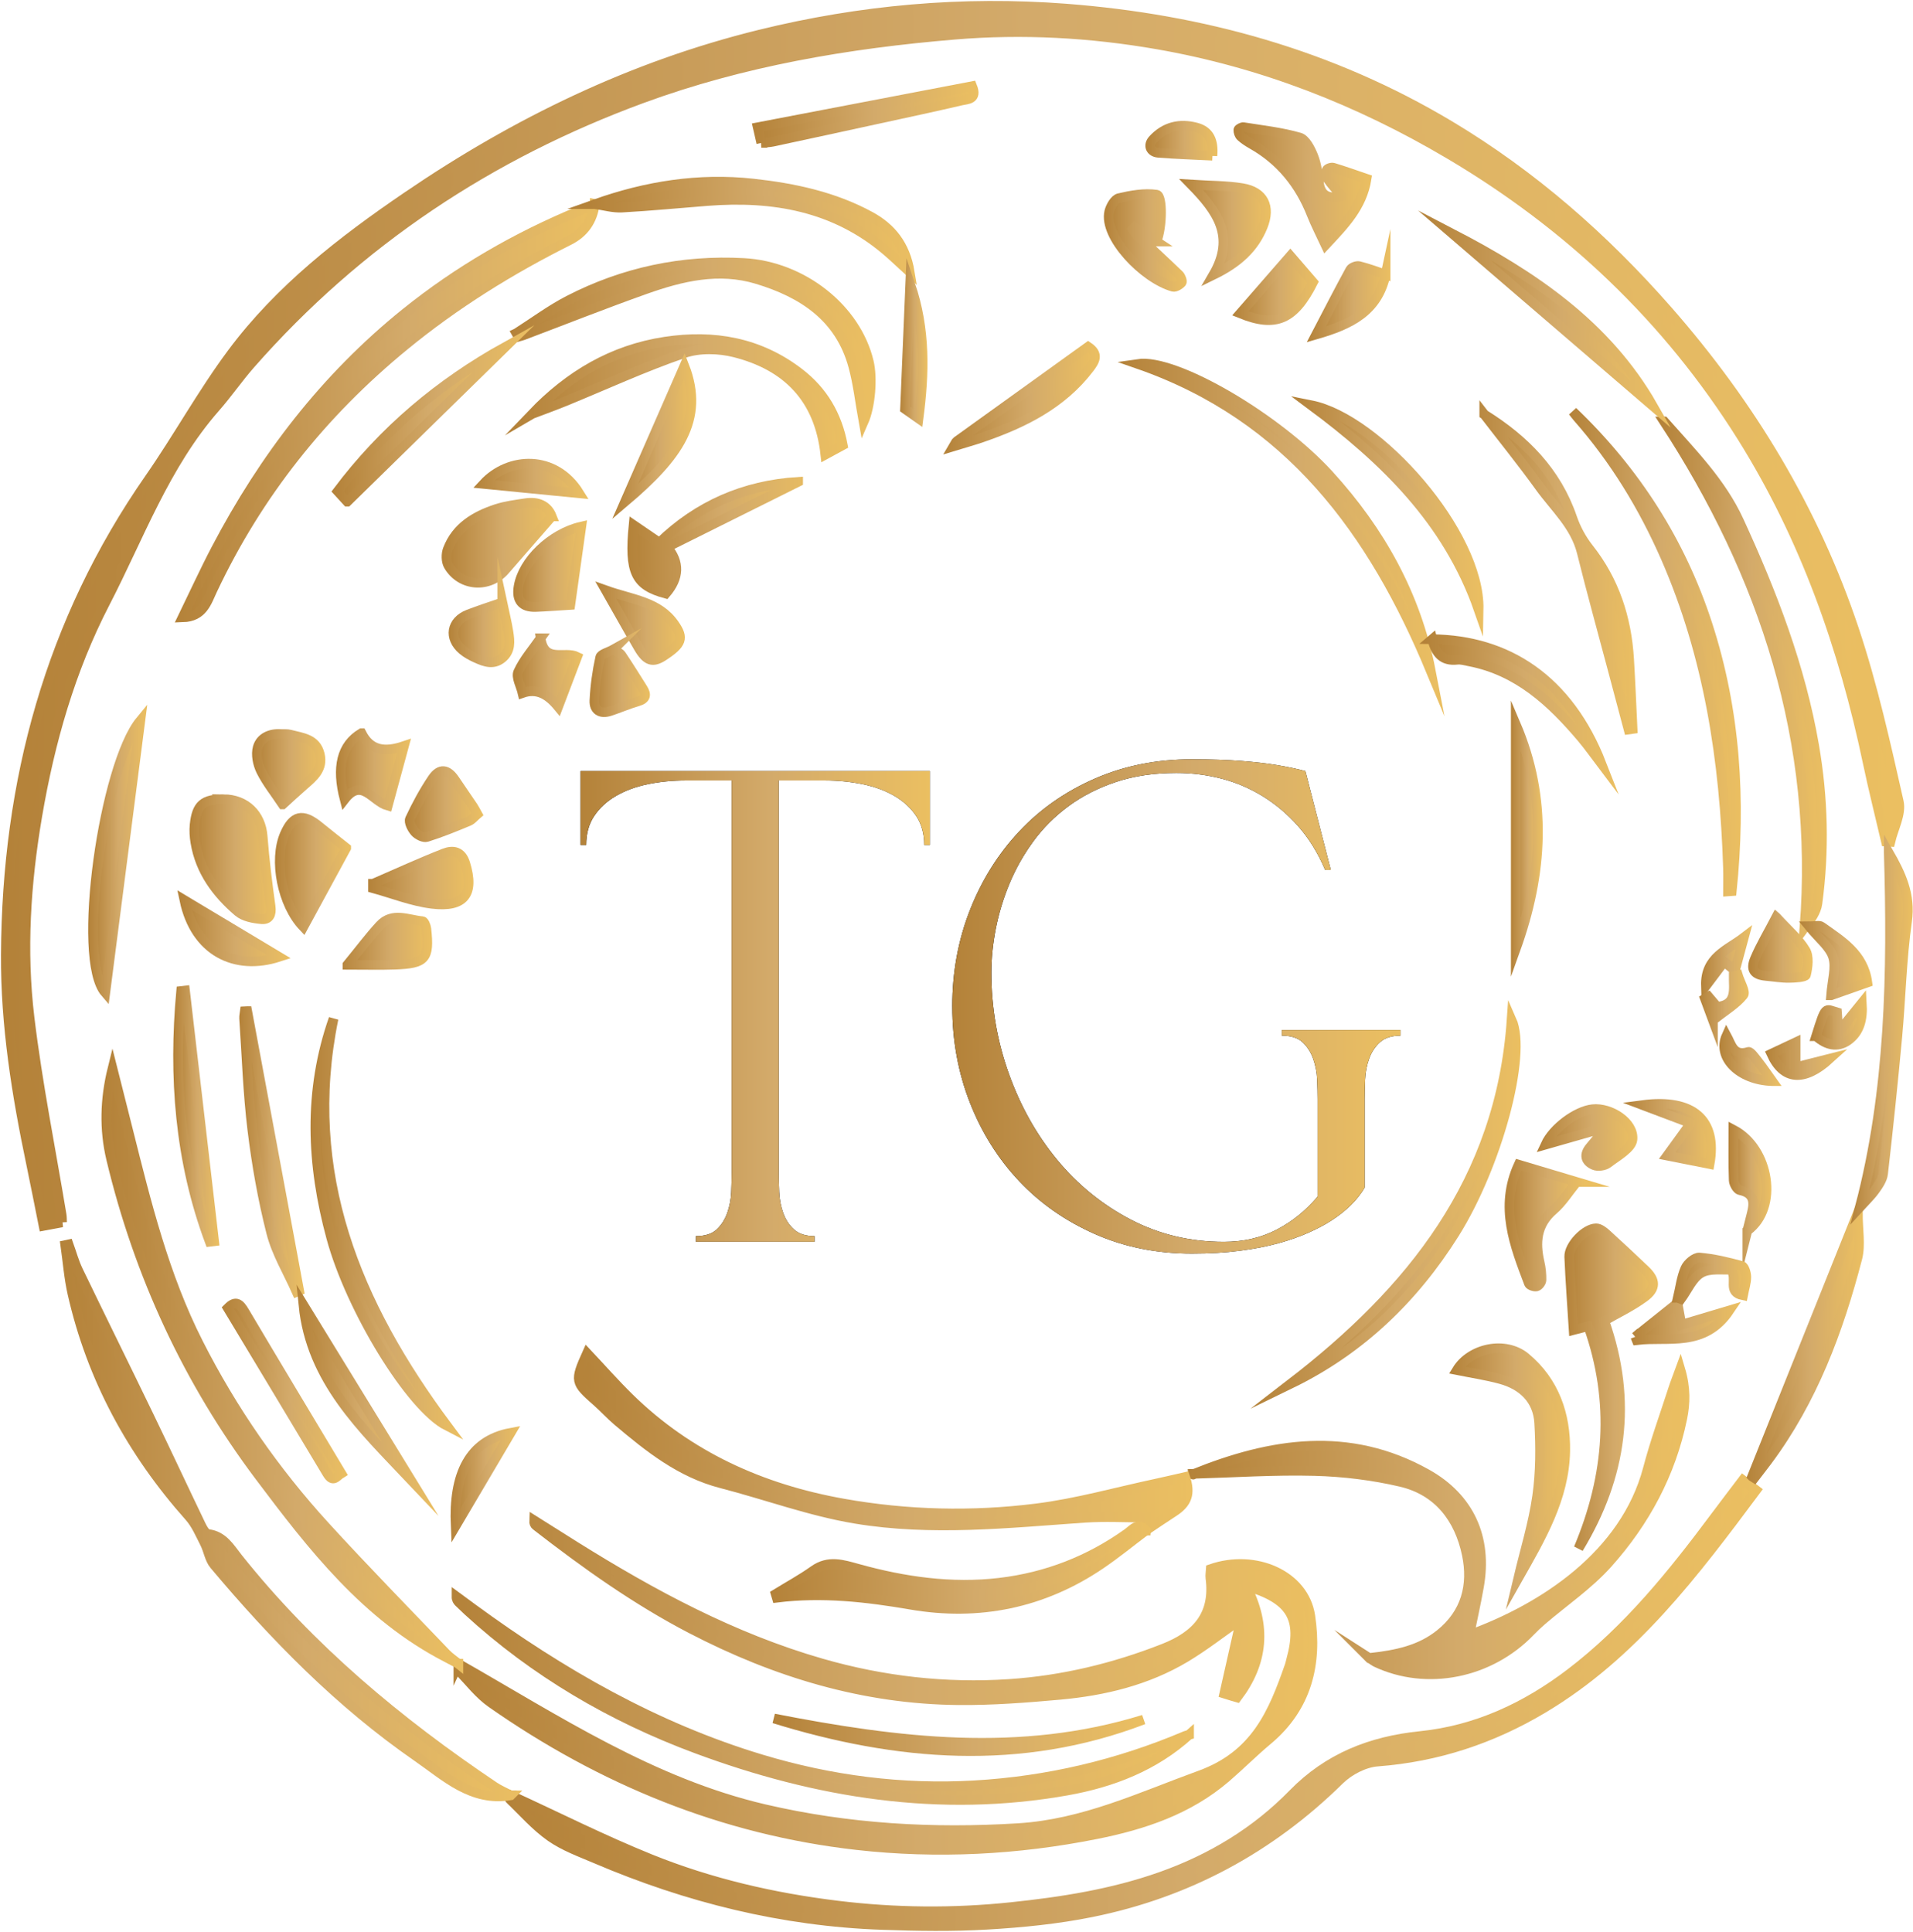 <svg width="993" height="1003" viewBox="0 0 993 1003" fill="none" xmlns="http://www.w3.org/2000/svg">
<path d="M494.305 522.448C494.305 504.698 497.355 488.038 503.465 472.478C509.575 456.918 518.085 443.318 529.005 431.668C539.915 420.018 553.035 410.858 568.345 404.178C583.655 397.498 600.435 394.158 618.685 394.158C628.455 394.158 636.975 394.448 644.225 395.018C651.475 395.588 657.545 396.278 662.435 397.098C668.295 398.078 673.345 399.138 677.585 400.278L690.785 451.588H687.855C684.105 442.788 679.465 435.258 673.925 428.988C668.385 422.718 662.235 417.508 655.475 413.348C648.715 409.198 641.545 406.138 633.975 404.188C626.395 402.238 618.615 401.258 610.635 401.258C599.065 401.258 588.645 402.808 579.355 405.898C570.065 408.998 561.845 413.188 554.675 418.478C547.505 423.778 541.395 429.878 536.345 436.808C531.295 443.738 527.185 451.018 524.005 458.678C520.825 466.338 518.465 474.118 516.915 482.018C515.365 489.918 514.595 497.538 514.595 504.868C514.595 522.948 517.605 540.418 523.635 557.278C529.655 574.138 538.015 589.048 548.685 601.998C559.355 614.948 572.055 625.298 586.805 633.028C601.545 640.768 617.715 644.638 635.305 644.638C645.405 644.638 654.485 642.558 662.555 638.408C670.615 634.258 677.745 628.508 683.935 621.178V570.598C683.935 567.668 683.855 564.288 683.695 560.458C683.535 556.628 682.835 553.008 681.615 549.588C680.395 546.168 678.565 543.318 676.115 541.038C673.675 538.758 670.085 537.618 665.365 537.618V534.688H726.945V537.618C722.385 537.618 718.835 538.758 716.315 541.038C713.785 543.318 711.915 546.168 710.695 549.588C709.475 553.008 708.775 556.638 708.615 560.458C708.455 564.288 708.375 567.668 708.375 570.598V616.538C704.625 622.888 698.845 628.598 691.025 633.638C687.765 635.758 683.855 637.838 679.295 639.868C674.735 641.908 669.525 643.738 663.655 645.368C657.795 646.998 651.105 648.298 643.615 649.278C636.115 650.258 627.815 650.748 618.695 650.748C600.445 650.748 583.665 647.368 568.355 640.608C553.045 633.848 539.925 624.688 529.015 613.118C518.095 601.548 509.585 587.988 503.475 572.428C497.365 556.878 494.315 540.218 494.315 522.458L494.305 522.448Z" fill="black"/>
<path d="M494.305 522.448C494.305 504.698 497.355 488.038 503.465 472.478C509.575 456.918 518.085 443.318 529.005 431.668C539.915 420.018 553.035 410.858 568.345 404.178C583.655 397.498 600.435 394.158 618.685 394.158C628.455 394.158 636.975 394.448 644.225 395.018C651.475 395.588 657.545 396.278 662.435 397.098C668.295 398.078 673.345 399.138 677.585 400.278L690.785 451.588H687.855C684.105 442.788 679.465 435.258 673.925 428.988C668.385 422.718 662.235 417.508 655.475 413.348C648.715 409.198 641.545 406.138 633.975 404.188C626.395 402.238 618.615 401.258 610.635 401.258C599.065 401.258 588.645 402.808 579.355 405.898C570.065 408.998 561.845 413.188 554.675 418.478C547.505 423.778 541.395 429.878 536.345 436.808C531.295 443.738 527.185 451.018 524.005 458.678C520.825 466.338 518.465 474.118 516.915 482.018C515.365 489.918 514.595 497.538 514.595 504.868C514.595 522.948 517.605 540.418 523.635 557.278C529.655 574.138 538.015 589.048 548.685 601.998C559.355 614.948 572.055 625.298 586.805 633.028C601.545 640.768 617.715 644.638 635.305 644.638C645.405 644.638 654.485 642.558 662.555 638.408C670.615 634.258 677.745 628.508 683.935 621.178V570.598C683.935 567.668 683.855 564.288 683.695 560.458C683.535 556.628 682.835 553.008 681.615 549.588C680.395 546.168 678.565 543.318 676.115 541.038C673.675 538.758 670.085 537.618 665.365 537.618V534.688H726.945V537.618C722.385 537.618 718.835 538.758 716.315 541.038C713.785 543.318 711.915 546.168 710.695 549.588C709.475 553.008 708.775 556.638 708.615 560.458C708.455 564.288 708.375 567.668 708.375 570.598V616.538C704.625 622.888 698.845 628.598 691.025 633.638C687.765 635.758 683.855 637.838 679.295 639.868C674.735 641.908 669.525 643.738 663.655 645.368C657.795 646.998 651.105 648.298 643.615 649.278C636.115 650.258 627.815 650.748 618.695 650.748C600.445 650.748 583.665 647.368 568.355 640.608C553.045 633.848 539.925 624.688 529.015 613.118C518.095 601.548 509.585 587.988 503.475 572.428C497.365 556.878 494.315 540.218 494.315 522.458L494.305 522.448Z" fill="url(#paint0_linear_1_221)"/>
<path d="M404.235 405.148V608.698C404.235 611.628 404.315 615.008 404.475 618.838C404.635 622.668 405.335 626.288 406.555 629.708C407.775 633.128 409.645 635.978 412.175 638.258C414.695 640.538 418.245 641.678 422.805 641.678V644.608H361.225V641.678C365.945 641.678 369.535 640.538 371.975 638.258C374.415 635.978 376.255 633.128 377.475 629.708C378.695 626.288 379.385 622.668 379.555 618.838C379.715 615.008 379.795 611.628 379.795 608.698V405.148H356.095C349.085 405.148 342.445 405.798 336.175 407.108C329.905 408.418 324.405 410.448 319.685 413.218C314.955 415.988 311.215 419.448 308.445 423.598C305.675 427.748 304.295 432.758 304.295 438.628H301.365V400.268H482.675V438.628H479.745C479.745 432.768 478.355 427.758 475.595 423.598C472.825 419.448 469.075 415.988 464.355 413.218C459.625 410.448 454.135 408.418 447.865 407.108C441.595 405.808 434.955 405.148 427.945 405.148H404.245H404.235Z" fill="black"/>
<path d="M404.235 405.148V608.698C404.235 611.628 404.315 615.008 404.475 618.838C404.635 622.668 405.335 626.288 406.555 629.708C407.775 633.128 409.645 635.978 412.175 638.258C414.695 640.538 418.245 641.678 422.805 641.678V644.608H361.225V641.678C365.945 641.678 369.535 640.538 371.975 638.258C374.415 635.978 376.255 633.128 377.475 629.708C378.695 626.288 379.385 622.668 379.555 618.838C379.715 615.008 379.795 611.628 379.795 608.698V405.148H356.095C349.085 405.148 342.445 405.798 336.175 407.108C329.905 408.418 324.405 410.448 319.685 413.218C314.955 415.988 311.215 419.448 308.445 423.598C305.675 427.748 304.295 432.758 304.295 438.628H301.365V400.268H482.675V438.628H479.745C479.745 432.768 478.355 427.758 475.595 423.598C472.825 419.448 469.075 415.988 464.355 413.218C459.625 410.448 454.135 408.418 447.865 407.108C441.595 405.808 434.955 405.148 427.945 405.148H404.245H404.235Z" fill="url(#paint1_linear_1_221)"/>
<path d="M32.245 634.558C29.145 635.138 26.245 635.678 22.615 636.358C20.435 625.478 18.385 614.898 16.175 604.348C8.655 568.468 2.805 532.268 3.005 495.578C3.505 405.908 25.845 322.658 77.645 248.278C92.455 227.008 104.975 204.078 120.435 183.318C145.165 150.108 177.595 124.978 211.585 101.838C267.795 63.558 328.115 34.238 394.395 17.938C446.655 5.088 499.655 0.318 553.345 4.448C624.195 9.898 691.095 28.398 752.475 65.138C795.515 90.898 832.645 123.518 865.645 161.138C908.625 210.138 941.825 265.008 962.435 326.818C972.155 355.958 978.855 386.158 985.635 416.178C987.055 422.478 982.845 430.048 981.225 437.038C980.475 436.998 979.735 436.948 978.985 436.908C975.815 423.288 972.375 409.718 969.505 396.038C956.935 336.078 936.925 279.068 904.215 226.848C865.645 165.268 814.515 116.848 752.135 79.968C705.025 52.118 654.795 32.488 600.805 23.088C565.965 17.018 530.855 15.078 495.505 18.028C440.075 22.648 385.475 31.908 333.175 51.138C254.195 80.188 185.855 125.488 130.075 188.968C123.685 196.238 118.175 204.288 111.785 211.568C85.585 241.418 72.305 278.658 54.465 313.138C36.565 347.738 25.885 385.188 19.325 423.788C13.425 458.518 11.145 493.458 15.345 528.288C19.485 562.608 26.365 596.598 32.015 630.728C32.205 631.858 32.145 633.018 32.225 634.558H32.245Z" fill="url(#paint2_linear_1_221)" stroke="url(#paint3_linear_1_221)" stroke-width="5" stroke-miterlimit="10"/>
<path d="M237.925 863.688C289.045 892.828 338.345 925.538 396.965 939.168C440.455 949.278 484.125 951.748 528.605 948.998C562.505 946.898 591.935 932.848 622.965 921.568C651.885 911.058 660.875 889.118 669.445 864.538C669.755 863.648 669.915 862.718 670.165 861.808C676.105 840.298 670.405 830.178 646.755 823.218C657.575 844.028 655.775 863.128 642.125 881.168C641.525 880.998 640.425 880.688 639.335 880.358C638.235 880.028 637.135 879.678 635.505 879.168C638.405 866.288 641.275 853.568 644.235 840.448C634.235 847.428 625.165 854.568 615.335 860.448C595.325 872.398 573.075 877.748 550.115 879.828C532.715 881.408 515.195 882.748 497.745 882.608C448.395 882.208 402.475 868.208 358.945 845.608C330.115 830.638 303.825 811.818 278.235 791.968C277.585 791.468 277.155 790.698 277.235 789.248C284.305 793.698 291.355 798.168 298.435 802.598C338.775 827.808 380.395 850.238 426.465 863.488C458.365 872.658 490.845 876.348 523.825 874.168C551.465 872.338 578.225 865.908 604.125 855.718C621.125 849.028 630.815 838.388 628.295 819.178C628.085 817.598 628.445 815.948 628.525 814.478C651.665 806.458 676.945 817.658 680.155 838.828C683.915 863.588 678.475 886.298 657.995 903.388C650.575 909.578 643.735 916.468 636.415 922.778C617.025 939.478 593.585 947.298 569.105 952.178C528.015 960.378 486.475 962.528 444.835 957.838C375.185 949.978 312.305 924.068 255.105 884.068C248.755 879.628 243.785 873.158 238.355 867.458C237.655 866.728 238.035 864.968 237.915 863.688V863.708L237.925 863.688Z" fill="url(#paint4_linear_1_221)" stroke="url(#paint5_linear_1_221)" stroke-width="5" stroke-miterlimit="10"/>
<path d="M265.065 931.998C289.245 943.098 313.055 955.118 337.695 965.068C368.815 977.628 401.505 985.158 434.795 989.218C464.665 992.858 494.625 993.158 524.705 990.008C551.305 987.228 577.465 983.128 602.755 974.158C628.795 964.918 651.915 950.958 671.185 931.208C689.455 912.488 711.655 903.798 737.275 901.188C766.405 898.218 792.135 886.188 815.275 868.528C844.935 845.888 868.095 817.188 890.185 787.518C894.825 781.288 899.555 775.118 904.695 768.328C907.195 770.228 909.335 771.868 911.555 773.558C879.505 816.548 847.735 858.948 801.045 886.828C774.475 902.698 746.045 912.118 715.005 914.468C708.175 914.988 700.305 919.098 695.325 923.998C659.095 959.648 616.225 982.688 566.605 992.708C548.885 996.288 530.685 998.088 512.605 999.158C494.425 1000.24 476.115 999.928 457.885 999.288C406.155 997.468 356.755 985.178 309.265 964.888C301.245 961.468 292.805 958.428 285.765 953.488C277.975 948.028 271.555 940.598 264.605 933.948C264.365 933.718 264.895 932.678 265.065 932.018H265.045L265.065 931.998Z" fill="url(#paint6_linear_1_221)" stroke="url(#paint7_linear_1_221)" stroke-width="5" stroke-miterlimit="10"/>
<path d="M710.745 860.668C725.215 859.138 737.325 856.438 747.485 848.288C760.965 837.488 764.705 822.898 761.365 806.928C757.425 788.108 746.465 773.818 727.145 769.298C712.555 765.888 697.355 764.028 682.365 763.628C661.425 763.068 640.435 764.508 619.325 765.088C619.435 765.978 619.275 765.318 619.365 765.278C659.735 748.898 700.185 742.508 740.555 765.078C762.725 777.468 772.235 798.228 767.725 823.628C766.215 832.148 764.325 840.598 762.675 848.788C800.865 834.898 843.515 807.368 855.385 762.348C859.095 748.268 864.125 734.538 868.585 720.668C869.435 718.018 870.485 715.428 872.195 710.758C875.125 720.588 874.835 728.588 873.235 736.368C867.355 765.008 853.795 790.088 834.535 811.618C824.595 822.728 811.885 831.358 800.455 841.148C798.315 842.978 796.265 844.928 794.305 846.968C773.335 868.808 740.645 875.348 714.275 862.918C713.545 862.578 712.905 862.048 710.735 860.658L710.745 860.668Z" fill="url(#paint8_linear_1_221)" stroke="url(#paint9_linear_1_221)" stroke-width="5" stroke-miterlimit="10"/>
<path d="M265.085 931.998C244.825 935.398 231.165 922.118 216.625 912.058C176.435 884.248 142.525 849.608 111.215 812.348C108.695 809.348 108.155 804.758 106.295 801.118C103.885 796.398 101.755 791.278 98.305 787.398C68.425 753.778 47.565 715.468 37.585 671.508C35.715 663.258 35.085 654.728 33.885 646.328L35.595 645.958C37.225 650.468 38.465 655.168 40.535 659.468C52.795 684.898 65.325 710.198 77.605 735.618C86.615 754.268 95.355 773.038 104.325 791.708C105.185 793.508 106.645 796.158 108.095 796.338C115.995 797.328 119.355 803.568 123.545 808.828C161.105 855.948 206.755 893.988 256.505 927.428C259.175 929.218 262.205 930.478 265.075 931.988H265.095L265.085 931.998Z" fill="url(#paint10_linear_1_221)" stroke="url(#paint11_linear_1_221)" stroke-width="5" stroke-miterlimit="10"/>
<path d="M237.925 863.658C235.865 862.568 233.805 861.458 231.735 860.378C189.965 838.838 162.055 802.728 134.785 766.438C97.685 717.068 72.115 661.918 57.715 601.768C53.995 586.238 54.465 570.548 58.395 554.678C61.105 565.428 63.835 576.178 66.535 586.938C75.985 624.588 85.235 662.258 102.975 697.218C120.625 731.998 142.635 763.718 168.865 792.428C189.295 814.798 210.525 836.438 231.465 858.338C233.385 860.348 235.765 861.908 237.935 863.678V863.658H237.925Z" fill="url(#paint12_linear_1_221)" stroke="url(#paint13_linear_1_221)" stroke-width="5" stroke-miterlimit="10"/>
<path d="M308.745 105.938C307.615 114.568 303.155 120.908 295.405 124.788C264.905 140.028 236.125 157.928 209.735 179.598C167.285 214.448 133.855 256.338 110.375 306.088C107.355 312.478 105.385 320.188 94.805 320.498C100.775 308.218 106.175 296.348 112.225 284.828C136.975 237.648 168.795 196.098 210.495 162.488C237.885 140.418 268.015 123.048 300.465 109.588C303.285 108.418 306.075 107.168 308.875 105.958L308.745 105.928V105.938Z" fill="url(#paint14_linear_1_221)" stroke="url(#paint15_linear_1_221)" stroke-width="5" stroke-miterlimit="10"/>
<path d="M594.805 794.558C594.945 792.048 595.085 789.538 595.175 787.818C584.415 787.818 573.605 787.188 562.895 787.928C523.225 790.698 483.405 794.998 443.945 788.418C420.415 784.498 397.665 776.048 374.455 770.058C353.245 764.588 336.805 751.428 320.615 737.748C316.825 734.548 313.495 730.808 309.755 727.538C298.445 717.628 298.255 716.938 304.735 702.478C312.025 710.228 319.005 718.158 326.525 725.548C357.525 755.968 395.325 772.918 437.605 780.468C470.895 786.408 504.545 787.208 537.965 783.018C558.905 780.398 579.435 774.558 600.145 770.138C605.185 769.058 610.195 767.868 615.185 766.728C618.075 775.378 616.335 780.288 609.145 784.918C604.315 788.028 599.585 791.278 594.815 794.468L594.795 794.558H594.805Z" fill="url(#paint16_linear_1_221)" stroke="url(#paint17_linear_1_221)" stroke-width="5" stroke-miterlimit="10"/>
<path d="M617.235 900.548C599.185 916.868 577.335 925.338 553.945 929.508C487.745 941.288 423.835 930.928 361.565 907.788C317.555 891.428 277.585 868.068 242.845 836.208C241.275 834.768 239.745 833.288 238.215 831.798C237.545 831.138 236.935 830.418 236.945 828.788C239.775 830.868 242.595 832.958 245.435 835.038C291.415 868.688 340.295 896.748 395.245 913.298C431.335 924.168 468.215 928.928 505.735 926.778C543.655 924.598 580.285 915.968 615.345 901.078C615.945 900.828 616.605 900.738 617.235 900.568V900.548Z" fill="url(#paint18_linear_1_221)" stroke="url(#paint19_linear_1_221)" stroke-width="5" stroke-miterlimit="10"/>
<path d="M832.755 685.628C847.485 727.398 842.015 766.498 819.395 803.788C835.285 765.988 838.395 727.708 824.455 688.438C821.875 689.108 819.895 689.618 816.845 690.408C816.035 677.408 815.075 664.938 814.555 652.448C814.305 646.558 822.755 637.678 828.515 637.638C830.295 637.628 832.345 639.198 833.825 640.538C840.635 646.708 847.335 653.008 853.995 659.348C859.455 664.548 859.725 668.878 853.485 673.438C846.915 678.248 839.415 681.788 832.755 685.628Z" fill="url(#paint20_linear_1_221)" stroke="url(#paint21_linear_1_221)" stroke-width="5" stroke-miterlimit="10"/>
<path d="M863.825 218.788C878.125 235.018 893.415 250.288 902.635 270.338C919.905 307.868 934.675 346.208 941.715 387.108C946.405 414.308 947.085 441.678 943.395 469.038C942.795 473.498 939.665 477.608 936.675 481.638C944.145 384.928 916.025 298.598 863.815 218.788H863.825Z" fill="url(#paint22_linear_1_221)" stroke="url(#paint23_linear_1_221)" stroke-width="5" stroke-miterlimit="10"/>
<path d="M594.815 794.468C586.975 800.368 579.365 806.618 571.245 812.118C541.305 832.408 508.065 839.108 472.785 833.048C449.655 829.078 426.685 826.468 403.205 829.398C403.015 828.758 402.825 828.118 402.635 827.478C409.255 823.408 416.105 819.678 422.425 815.188C430.075 809.738 437.405 812.168 445.285 814.348C469.325 821.018 493.825 824.548 518.775 821.618C543.055 818.768 565.275 810.168 585.255 795.908C588.045 793.918 590.885 789.868 594.795 794.528C594.795 794.548 594.815 794.458 594.815 794.458V794.468Z" fill="url(#paint24_linear_1_221)" stroke="url(#paint25_linear_1_221)" stroke-width="5" stroke-miterlimit="10"/>
<path d="M268.085 172.968C277.115 167.218 285.765 160.738 295.235 155.868C323.705 141.218 354.095 134.748 386.145 136.508C416.585 138.178 444.425 160.188 451.005 187.808C453.015 196.218 451.905 210.798 448.265 219.068C446.425 208.868 445.385 199.358 442.925 190.248C436.025 164.688 416.785 152.138 393.065 144.948C373.065 138.878 353.775 143.518 334.955 150.198C313.685 157.758 292.685 166.088 271.555 174.068C270.755 174.368 269.905 174.538 269.085 174.768C268.745 174.168 268.405 173.578 268.065 172.978L268.085 172.968Z" fill="url(#paint26_linear_1_221)" stroke="url(#paint27_linear_1_221)" stroke-width="5" stroke-miterlimit="10"/>
<path d="M116.075 414.858C127.605 414.928 135.455 422.778 136.345 434.098C137.295 446.268 138.785 458.408 140.475 470.508C141.065 474.738 139.695 477.498 135.835 477.178C131.625 476.828 126.625 475.908 123.595 473.328C112.445 463.818 103.905 452.318 101.415 437.348C100.915 434.348 100.695 431.208 101.005 428.198C102.075 417.768 105.565 414.798 116.085 414.868L116.075 414.858Z" fill="url(#paint28_linear_1_221)" stroke="url(#paint29_linear_1_221)" stroke-width="5" stroke-miterlimit="10"/>
<path d="M816.415 213.588C848.825 244.588 872.385 281.248 886.245 323.838C900.985 369.128 903.785 415.558 898.945 462.598C898.285 462.648 897.635 462.688 896.975 462.738C896.975 458.708 897.085 454.668 896.955 450.638C895.205 395.098 887.045 340.828 864.585 289.458C852.975 262.918 838.025 238.448 818.845 216.658C817.985 215.678 817.225 214.608 816.415 213.588Z" fill="url(#paint30_linear_1_221)" stroke="url(#paint31_linear_1_221)" stroke-width="5" stroke-miterlimit="10"/>
<path d="M788.165 819.038C791.505 804.948 795.855 790.998 797.895 776.718C799.675 764.238 799.695 751.338 798.965 738.718C798.265 726.588 790.375 719.038 778.835 715.908C771.365 713.878 763.655 712.748 756.245 711.248C763.205 699.818 781.365 695.918 791.915 704.708C806.925 717.228 812.805 734.488 812.495 753.218C812.085 777.658 799.855 798.368 788.165 819.038Z" fill="url(#paint32_linear_1_221)" stroke="url(#paint33_linear_1_221)" stroke-width="5" stroke-miterlimit="10"/>
<path d="M308.885 105.968C335.465 96.528 362.735 92.178 390.915 95.268C412.115 97.598 432.845 101.998 451.775 112.318C462.595 118.218 469.905 127.088 472.235 141.198C467.515 136.878 463.915 133.378 460.115 130.148C433.145 107.218 401.305 101.718 367.235 104.358C352.435 105.508 337.655 106.958 322.845 107.778C318.225 108.028 313.515 106.628 308.805 105.958C308.765 105.938 308.905 105.968 308.905 105.968H308.885Z" fill="url(#paint34_linear_1_221)" stroke="url(#paint35_linear_1_221)" stroke-width="5" stroke-miterlimit="10"/>
<path d="M276.255 214.868C295.405 194.878 317.895 181.498 345.195 177.358C370.535 173.518 394.095 177.608 414.865 193.558C427.185 203.018 434.525 215.458 437.485 231.078C434.505 232.688 431.685 234.228 428.425 235.998C425.265 206.678 408.325 189.818 381.425 182.998C373.145 180.898 363.085 180.608 355.165 183.328C334.275 190.498 314.125 199.808 293.655 208.198C287.915 210.548 282.065 212.648 276.275 214.858L276.255 214.868Z" fill="url(#paint36_linear_1_221)" stroke="url(#paint37_linear_1_221)" stroke-width="5" stroke-miterlimit="10"/>
<path d="M54.655 515.368C39.335 497.668 54.065 396.888 72.855 374.118C66.745 421.528 60.775 467.898 54.655 515.368Z" fill="url(#paint38_linear_1_221)" stroke="url(#paint39_linear_1_221)" stroke-width="5" stroke-miterlimit="10"/>
<path d="M286.425 268.068C277.855 277.908 269.985 286.888 262.185 295.918C253.905 305.508 239.205 304.568 232.795 293.628C231.505 291.428 231.475 287.628 232.415 285.158C236.825 273.628 246.515 267.878 257.545 264.238C262.405 262.638 267.615 262.008 272.715 261.218C279.255 260.208 284.215 262.408 286.435 268.068H286.425Z" fill="url(#paint40_linear_1_221)" stroke="url(#paint41_linear_1_221)" stroke-width="5" stroke-miterlimit="10"/>
<path d="M669.995 718.328C732.265 670.398 778.885 612.958 784.645 529.378C792.785 547.698 777.085 605.268 754.955 640.448C733.835 674.048 706.175 700.738 669.995 718.328Z" fill="url(#paint42_linear_1_221)" stroke="url(#paint43_linear_1_221)" stroke-width="5" stroke-miterlimit="10"/>
<path d="M770.445 215.138C791.345 228.188 807.925 244.858 816.095 268.748C818.015 274.368 821.015 279.928 824.695 284.588C838.065 301.508 844.345 320.838 845.645 342.028C846.385 354.158 846.865 366.298 847.455 378.428C846.755 378.528 846.055 378.628 845.365 378.718C842.655 368.518 839.945 358.318 837.235 348.118C831.815 327.688 826.145 307.318 821.065 286.808C817.605 272.848 807.085 263.658 799.215 252.708C790.005 239.908 780.065 227.628 770.445 215.118V215.138Z" fill="url(#paint44_linear_1_221)" stroke="url(#paint45_linear_1_221)" stroke-width="5" stroke-miterlimit="10"/>
<path d="M742.685 348.178C712.625 275.848 669.285 216.208 590.565 188.908C610.285 185.968 663.035 217.068 689.865 246.518C716.425 275.668 735.095 308.968 742.685 348.178Z" fill="url(#paint46_linear_1_221)" stroke="url(#paint47_linear_1_221)" stroke-width="5" stroke-miterlimit="10"/>
<path d="M696.605 101.938C693.685 98.458 691.115 95.738 689.005 92.688C688.245 91.588 688.175 89.548 688.645 88.248C688.925 87.488 691.085 86.748 692.095 87.048C697.895 88.798 703.595 90.848 709.375 92.818C707.075 107.338 697.795 116.738 688.085 127.138C685.465 121.488 682.875 116.548 680.845 111.388C674.655 95.678 664.675 83.288 649.885 74.918C647.835 73.758 645.815 72.458 644.085 70.888C643.245 70.128 642.735 68.578 642.795 67.418C642.825 66.878 644.645 65.878 645.505 66.018C655.255 67.578 665.165 68.658 674.605 71.378C677.685 72.268 680.215 77.258 681.685 80.908C683.415 85.198 683.975 90.028 684.595 94.688C685.495 101.418 689.235 103.478 696.605 101.948V101.938Z" fill="url(#paint48_linear_1_221)" stroke="url(#paint49_linear_1_221)" stroke-width="5" stroke-miterlimit="10"/>
<path d="M909.495 766.528C927.565 721.448 945.625 676.358 964.375 629.588C964.375 638.678 965.895 646.368 964.125 653.188C954.355 690.758 940.895 726.838 917.405 758.378C915.185 761.358 912.875 764.288 910.615 767.238L909.505 766.538L909.495 766.528Z" fill="url(#paint50_linear_1_221)" stroke="url(#paint51_linear_1_221)" stroke-width="5" stroke-miterlimit="10"/>
<path d="M173.145 528.808C156.705 609.128 184.945 677.008 231.995 740.158C212.935 730.378 181.985 679.568 171.925 642.498C161.605 604.488 159.895 566.618 173.145 528.808Z" fill="url(#paint52_linear_1_221)" stroke="url(#paint53_linear_1_221)" stroke-width="5" stroke-miterlimit="10"/>
<path d="M980.415 442.628C986.735 453.668 991.875 464.468 989.925 478.238C987.115 498.058 986.705 518.208 984.865 538.188C982.685 561.918 980.195 585.618 977.485 609.298C977.135 612.328 975.035 615.368 973.145 617.968C970.835 621.148 967.905 623.868 965.435 626.568C981.215 566.518 982.245 504.798 980.415 442.638V442.628Z" fill="url(#paint54_linear_1_221)" stroke="url(#paint55_linear_1_221)" stroke-width="5" stroke-miterlimit="10"/>
<path d="M179.715 440.208C172.085 454.258 164.845 467.598 157.475 481.148C146.385 469.558 141.965 446.468 147.805 433.028C152.065 423.228 157.115 422.038 165.415 428.798C169.965 432.498 174.585 436.108 179.715 440.198V440.208Z" fill="url(#paint56_linear_1_221)" stroke="url(#paint57_linear_1_221)" stroke-width="5" stroke-miterlimit="10"/>
<path d="M414.305 250.118C391.685 261.388 369.075 272.658 346.295 284.008C352.922 291.861 352.685 299.915 345.585 308.168C329.815 303.938 326.475 297.098 328.875 272.548C333.445 275.668 337.585 278.488 342.285 281.698C362.175 262.398 386.265 251.838 414.305 250.108V250.118Z" fill="url(#paint58_linear_1_221)" stroke="url(#paint59_linear_1_221)" stroke-width="5" stroke-miterlimit="10"/>
<path d="M786.795 375.888C803.445 414.758 800.805 453.718 786.795 492.648V375.888Z" fill="url(#paint60_linear_1_221)" stroke="url(#paint61_linear_1_221)" stroke-width="5" stroke-miterlimit="10"/>
<path d="M128.325 524.878C137.315 573.258 146.315 621.648 155.305 670.028C154.865 670.218 154.435 670.418 153.995 670.608C149.485 660.408 143.505 650.578 140.785 639.918C136.335 622.428 133.175 604.498 130.985 586.578C128.635 567.388 128.025 547.988 126.705 528.678C126.625 527.448 126.955 526.188 127.105 524.938C127.505 524.918 127.915 524.898 128.315 524.878H128.325Z" fill="url(#paint62_linear_1_221)" stroke="url(#paint63_linear_1_221)" stroke-width="5" stroke-miterlimit="10"/>
<path d="M818.435 613.598C813.975 619.058 810.815 624.238 806.435 627.998C797.485 635.678 796.805 644.928 799.215 655.368C799.905 658.338 800.215 661.468 800.155 664.518C800.125 665.688 798.735 667.528 797.655 667.788C796.465 668.078 794.005 667.268 793.655 666.338C786.125 646.468 778.235 626.568 788.305 604.598C797.505 607.348 807.345 610.288 818.445 613.598H818.435Z" fill="url(#paint64_linear_1_221)" stroke="url(#paint65_linear_1_221)" stroke-width="5" stroke-miterlimit="10"/>
<path d="M857.915 210.698C823.395 181.028 788.715 151.208 754.025 121.388C795.705 143.038 833.925 168.708 857.915 210.698Z" fill="url(#paint66_linear_1_221)" stroke="url(#paint67_linear_1_221)" stroke-width="5" stroke-miterlimit="10"/>
<path d="M108.895 644.618C93.235 602.488 89.935 558.898 94.025 514.438C94.695 514.358 95.365 514.278 96.035 514.198C101.075 557.578 106.105 600.968 111.145 644.348C110.395 644.438 109.645 644.528 108.895 644.618Z" fill="url(#paint68_linear_1_221)" stroke="url(#paint69_linear_1_221)" stroke-width="5" stroke-miterlimit="10"/>
<path d="M600.315 125.368C596.265 122.708 592.655 120.328 589.035 117.948C588.705 118.278 588.375 118.598 588.045 118.928C588.835 120.078 589.455 121.408 590.445 122.348C597.635 129.168 604.955 135.858 612.085 142.738C613.015 143.638 613.855 146.118 613.365 146.688C612.335 147.878 610.135 149.228 608.865 148.878C593.575 144.618 572.785 122.838 575.785 109.868C576.405 107.198 578.625 103.378 580.765 102.878C587.155 101.368 594.025 100.138 600.385 101.048C603.535 101.498 603.355 118.068 600.305 125.368H600.315Z" fill="url(#paint70_linear_1_221)" stroke="url(#paint71_linear_1_221)" stroke-width="5" stroke-miterlimit="10"/>
<path d="M180.245 260.428C178.495 258.518 176.985 256.868 175.295 255.018C199.055 223.418 228.255 198.938 262.385 180.008C235.135 206.688 207.885 233.368 180.255 260.428H180.245Z" fill="url(#paint72_linear_1_221)" stroke="url(#paint73_linear_1_221)" stroke-width="5" stroke-miterlimit="10"/>
<path d="M301.745 273.338C299.815 287.068 297.945 300.448 296.035 314.028C289.705 314.418 283.935 314.898 278.155 315.098C270.945 315.348 267.945 311.648 269.195 304.358C271.465 291.108 286.035 276.908 301.745 273.338Z" fill="url(#paint74_linear_1_221)" stroke="url(#paint75_linear_1_221)" stroke-width="5" stroke-miterlimit="10"/>
<path d="M193.635 458.768C205.915 453.448 218.085 447.848 230.535 442.968C235.125 441.178 239.545 441.808 241.515 448.178C246.385 463.928 241.165 471.248 224.235 469.188C213.855 467.918 203.815 463.868 193.625 461.068C193.625 460.298 193.625 459.528 193.625 458.768H193.635Z" fill="url(#paint76_linear_1_221)" stroke="url(#paint77_linear_1_221)" stroke-width="5" stroke-miterlimit="10"/>
<path d="M767.545 316.478C751.525 270.568 718.705 238.638 680.595 210.328C714.995 217.158 768.345 276.528 767.545 316.478Z" fill="url(#paint78_linear_1_221)" stroke="url(#paint79_linear_1_221)" stroke-width="5" stroke-miterlimit="10"/>
<path d="M395.175 74.188C394.565 71.498 394.005 69.078 393.315 66.058C430.815 58.868 467.695 51.808 504.625 44.728C507.465 51.728 502.155 51.468 499.125 52.168C484.455 55.598 469.715 58.718 455.005 61.928C437.075 65.828 419.145 69.728 401.205 73.568C399.405 73.948 397.525 73.958 395.165 74.188H395.175Z" fill="url(#paint80_linear_1_221)" stroke="url(#paint81_linear_1_221)" stroke-width="5" stroke-miterlimit="10"/>
<path d="M629.875 142.668C641.445 122.748 631.855 109.608 618.365 95.808C628.365 96.448 636.765 96.318 644.925 97.678C655.885 99.498 659.705 107.238 655.485 117.648C650.915 128.888 642.545 136.498 629.875 142.668Z" fill="url(#paint82_linear_1_221)" stroke="url(#paint83_linear_1_221)" stroke-width="5" stroke-miterlimit="10"/>
<path d="M495.065 231.638C495.885 230.258 496.095 229.488 496.585 229.128C519.325 212.728 542.105 196.358 564.835 180.008C570.545 183.868 568.335 187.438 565.405 191.268C551.145 209.928 531.195 219.738 509.715 227.138C505.125 228.718 500.435 229.998 495.065 231.638Z" fill="url(#paint84_linear_1_221)" stroke="url(#paint85_linear_1_221)" stroke-width="5" stroke-miterlimit="10"/>
<path d="M743.455 331.808C782.155 332.198 814.065 352.308 831.345 396.598C827.935 392.098 824.715 387.438 821.075 383.128C805.305 364.478 787.875 348.178 762.675 343.348C760.605 342.948 758.455 342.278 756.435 342.498C748.745 343.348 745.285 339.198 743.465 331.798L743.455 331.808Z" fill="url(#paint86_linear_1_221)" stroke="url(#paint87_linear_1_221)" stroke-width="5" stroke-miterlimit="10"/>
<path d="M146.755 417.568C142.765 411.568 138.465 406.238 135.495 400.238C133.725 396.668 132.715 391.678 133.765 387.998C135.195 382.948 140.115 380.708 145.665 381.038C147.315 381.138 149.045 380.908 150.595 381.328C156.855 382.998 164.065 383.418 166.005 391.558C167.805 399.138 162.785 403.278 157.885 407.528C153.995 410.898 150.235 414.428 146.765 417.568H146.755Z" fill="url(#paint88_linear_1_221)" stroke="url(#paint89_linear_1_221)" stroke-width="5" stroke-miterlimit="10"/>
<path d="M187.645 380.588C192.165 389.508 199.485 390.738 209.695 387.288C206.625 398.598 203.995 408.288 201.285 418.248C193.335 416.038 187.855 403.388 178.875 414.928C174.555 398.238 177.215 386.898 187.635 380.588H187.645Z" fill="url(#paint90_linear_1_221)" stroke="url(#paint91_linear_1_221)" stroke-width="5" stroke-miterlimit="10"/>
<path d="M401.755 892.088C465.725 904.578 529.595 912.518 593.595 892.668C529.545 917.168 465.575 911.818 401.755 892.088Z" fill="url(#paint92_linear_1_221)" stroke="url(#paint93_linear_1_221)" stroke-width="5" stroke-miterlimit="10"/>
<path d="M355.245 189.998C366.115 218.028 351.755 237.308 324.445 260.438C334.745 236.888 344.735 214.038 355.245 189.998Z" fill="url(#paint94_linear_1_221)" stroke="url(#paint95_linear_1_221)" stroke-width="5" stroke-miterlimit="10"/>
<path d="M157.505 677.488C175.985 707.598 194.475 737.708 212.955 767.818C188.155 741.628 161.435 716.628 157.505 677.488Z" fill="url(#paint96_linear_1_221)" stroke="url(#paint97_linear_1_221)" stroke-width="5" stroke-miterlimit="10"/>
<path d="M247.775 422.628C246.275 423.898 245.015 425.578 243.335 426.278C236.175 429.258 228.975 432.208 221.575 434.518C219.885 435.048 216.795 433.498 215.415 431.958C213.845 430.208 212.065 426.728 212.815 425.138C216.195 417.908 220.015 410.788 224.485 404.178C228.265 398.598 232.355 399.188 236.125 404.838C239.245 409.508 242.465 414.098 245.605 418.758C246.245 419.708 246.735 420.768 247.775 422.628Z" fill="url(#paint98_linear_1_221)" stroke="url(#paint99_linear_1_221)" stroke-width="5" stroke-miterlimit="10"/>
<path d="M180.345 500.828C186.865 492.868 191.725 486.308 197.235 480.348C203.725 473.318 211.875 477.548 219.375 478.218C220.155 478.288 221.165 480.698 221.315 482.108C223.035 497.758 220.925 500.218 204.935 500.788C197.505 501.048 190.055 500.838 180.345 500.838V500.828Z" fill="url(#paint100_linear_1_221)" stroke="url(#paint101_linear_1_221)" stroke-width="5" stroke-miterlimit="10"/>
<path d="M830.775 586.038C821.365 588.728 811.965 591.418 802.245 594.188C806.175 585.608 818.225 576.688 826.655 575.798C836.105 574.798 848.295 582.758 847.385 591.598C846.915 596.128 839.425 600.208 834.645 603.878C832.915 605.198 829.385 605.698 827.415 604.858C822.835 602.908 822.035 599.348 825.545 595.288C827.785 592.688 829.885 589.968 832.045 587.298C831.625 586.878 831.205 586.448 830.785 586.028L830.775 586.038Z" fill="url(#paint102_linear_1_221)" stroke="url(#paint103_linear_1_221)" stroke-width="5" stroke-miterlimit="10"/>
<path d="M314.525 306.458C328.335 311.358 341.795 312.228 350.035 324.048C355.065 331.258 354.045 334.258 344.355 340.598C338.845 344.208 335.545 343.188 331.485 336.238C326.065 326.948 320.835 317.548 314.525 306.458Z" fill="url(#paint104_linear_1_221)" stroke="url(#paint105_linear_1_221)" stroke-width="5" stroke-miterlimit="10"/>
<path d="M118.255 679.018C122.375 674.848 124.445 676.718 126.855 680.788C143.395 708.718 160.155 736.518 177.135 764.868C174.695 766.338 172.915 770.028 169.845 764.878C152.725 736.198 135.455 707.618 118.255 679.018Z" fill="url(#paint106_linear_1_221)" stroke="url(#paint107_linear_1_221)" stroke-width="5" stroke-miterlimit="10"/>
<path d="M681.575 146.528C671.775 165.878 662.335 170.258 643.805 162.698C652.435 152.788 660.895 143.078 669.795 132.858C673.725 137.408 677.355 141.628 681.575 146.528Z" fill="url(#paint108_linear_1_221)" stroke="url(#paint109_linear_1_221)" stroke-width="5" stroke-miterlimit="10"/>
<path d="M260.725 312.738C261.755 317.578 263.095 322.768 263.925 328.038C264.705 332.948 265.225 337.948 260.585 341.698C256.105 345.308 251.675 343.628 247.325 341.698C244.765 340.558 242.195 339.188 240.075 337.398C232.775 331.228 234.195 322.418 243.015 318.978C248.855 316.698 254.845 314.798 260.725 312.748V312.738Z" fill="url(#paint110_linear_1_221)" stroke="url(#paint111_linear_1_221)" stroke-width="5" stroke-miterlimit="10"/>
<path d="M280.615 331.318C282.485 344.528 293.115 337.728 299.595 340.948C296.475 349.168 293.365 357.348 289.745 366.868C284.525 360.508 278.795 357.108 271.235 359.748C270.375 356.038 267.755 351.518 269.015 348.768C271.875 342.488 276.635 337.078 280.625 331.318H280.615Z" fill="url(#paint112_linear_1_221)" stroke="url(#paint113_linear_1_221)" stroke-width="5" stroke-miterlimit="10"/>
<path d="M922.045 476.138C927.995 482.668 933.575 487.358 937.135 493.258C939.115 496.528 938.435 501.998 937.435 506.108C937.145 507.308 931.625 507.628 928.505 507.648C924.535 507.678 920.575 506.968 916.605 506.608C910.635 506.058 908.535 503.448 910.925 497.768C913.885 490.758 917.845 484.168 922.035 476.128L922.045 476.138Z" fill="url(#paint114_linear_1_221)" stroke="url(#paint115_linear_1_221)" stroke-width="5" stroke-miterlimit="10"/>
<path d="M719.245 142.518C715.125 161.778 700.785 168.558 683.245 173.608C689.425 161.768 695.035 150.788 700.945 139.978C701.575 138.818 704.175 137.818 705.525 138.148C710.265 139.308 714.855 141.068 719.245 142.528V142.518Z" fill="url(#paint116_linear_1_221)" stroke="url(#paint117_linear_1_221)" stroke-width="5" stroke-miterlimit="10"/>
<path d="M95.705 467.268C112.265 477.188 128.265 486.778 144.845 496.718C121.985 504.138 101.285 493.848 95.705 467.268Z" fill="url(#paint118_linear_1_221)" stroke="url(#paint119_linear_1_221)" stroke-width="5" stroke-miterlimit="10"/>
<path d="M318.405 337.158C320.165 338.338 321.765 338.898 322.525 340.018C326.335 345.698 329.945 351.518 333.605 357.308C335.695 360.608 335.415 362.838 331.125 364.088C326.225 365.518 321.515 367.588 316.655 369.168C311.685 370.788 308.285 368.698 308.545 363.598C308.915 356.088 309.945 348.548 311.565 341.218C311.935 339.518 315.835 338.598 318.415 337.148L318.405 337.158Z" fill="url(#paint120_linear_1_221)" stroke="url(#paint121_linear_1_221)" stroke-width="5" stroke-miterlimit="10"/>
<path d="M907.025 638.898C908.005 635.028 908.605 632.558 909.245 630.108C910.775 624.218 910.745 619.358 903.075 617.818C901.695 617.538 899.995 614.538 899.935 612.738C899.605 604.038 899.785 595.328 899.785 586.458C918.475 596.208 923.445 626.898 907.025 638.888V638.898Z" fill="url(#paint122_linear_1_221)" stroke="url(#paint123_linear_1_221)" stroke-width="5" stroke-miterlimit="10"/>
<path d="M887.425 604.278C880.185 602.838 873.315 601.468 865.445 599.898C869.645 594.098 873.325 589.038 877.645 583.078C869.265 579.918 861.335 576.918 852.655 573.648C878.765 570.208 891.555 581.318 887.425 604.278Z" fill="url(#paint124_linear_1_221)" stroke="url(#paint125_linear_1_221)" stroke-width="5" stroke-miterlimit="10"/>
<path d="M251.015 251.188C264.055 237.078 288.075 235.758 300.665 256.068C284.025 254.428 267.995 252.858 251.015 251.188Z" fill="url(#paint126_linear_1_221)" stroke="url(#paint127_linear_1_221)" stroke-width="5" stroke-miterlimit="10"/>
<path d="M236.505 792.148C235.295 765.428 243.545 747.818 265.045 743.798C255.535 759.908 246.445 775.308 236.505 792.148Z" fill="url(#paint128_linear_1_221)" stroke="url(#paint129_linear_1_221)" stroke-width="5" stroke-miterlimit="10"/>
<path d="M950.485 516.668C951.085 508.838 953.225 502.238 951.535 496.838C949.855 491.458 944.325 487.288 939.095 480.878C942.095 480.878 944.325 480.168 945.475 480.988C955.895 488.408 967.315 495.088 969.315 510.028C963.805 511.968 957.715 514.118 950.495 516.668H950.485Z" fill="url(#paint130_linear_1_221)" stroke="url(#paint131_linear_1_221)" stroke-width="5" stroke-miterlimit="10"/>
<path d="M476.795 217.228C474.285 215.458 471.955 213.808 469.775 212.278C470.655 191.308 471.535 170.168 472.485 147.508C480.565 171.208 479.845 194.038 476.795 217.228Z" fill="url(#paint132_linear_1_221)" stroke="url(#paint133_linear_1_221)" stroke-width="5" stroke-miterlimit="10"/>
<path d="M848.845 693.968C855.965 688.278 863.095 682.588 870.755 676.468C871.475 680.428 872.045 683.598 872.795 687.698C880.665 685.348 888.345 683.048 897.685 680.258C884.575 699.728 865.885 693.668 849.535 695.678C849.305 695.108 849.075 694.538 848.855 693.958L848.845 693.968Z" fill="url(#paint134_linear_1_221)" stroke="url(#paint135_linear_1_221)" stroke-width="5" stroke-miterlimit="10"/>
<path d="M629.365 80.838C619.605 80.338 610.425 80.048 601.265 79.318C597.095 78.988 595.765 75.398 598.415 72.488C604.625 65.678 612.445 63.928 621.035 66.208C627.825 68.008 630.035 73.198 629.365 80.848V80.838Z" fill="url(#paint136_linear_1_221)" stroke="url(#paint137_linear_1_221)" stroke-width="5" stroke-miterlimit="10"/>
<path d="M870.935 673.728C872.155 668.588 872.755 663.168 874.845 658.408C875.965 655.848 879.795 652.608 882.145 652.798C889.575 653.388 896.955 655.208 904.185 657.178C905.425 657.518 906.475 660.918 906.475 662.908C906.475 665.888 905.465 668.878 904.775 672.448C896.335 670.808 902.175 664.078 898.545 659.028C894.165 659.398 887.545 658.238 883.055 660.798C878.455 663.428 875.935 669.698 872.505 674.368C871.985 674.158 871.465 673.938 870.945 673.728H870.935Z" fill="url(#paint138_linear_1_221)" stroke="url(#paint139_linear_1_221)" stroke-width="5" stroke-miterlimit="10"/>
<path d="M942.725 537.918C947.825 521.538 947.345 523.718 953.545 525.528C953.645 526.978 953.805 528.568 953.865 530.158C953.925 531.668 953.875 533.178 953.875 536.228C958.485 530.538 962.085 526.088 966.475 520.668C967.005 529.248 965.235 535.908 959.165 540.178C953.795 543.948 948.045 542.638 942.735 537.918H942.725Z" fill="url(#paint140_linear_1_221)" stroke="url(#paint141_linear_1_221)" stroke-width="5" stroke-miterlimit="10"/>
<path d="M919.885 561.228C902.815 560.708 891.115 548.918 896.205 537.598C898.735 542.228 899.755 548.588 907.575 546.048C908.625 545.708 911.125 549.268 912.685 551.248C915.115 554.338 917.305 557.618 919.895 561.228H919.885Z" fill="url(#paint142_linear_1_221)" stroke="url(#paint143_linear_1_221)" stroke-width="5" stroke-miterlimit="10"/>
<path d="M919.455 547.028C923.365 545.188 927.285 543.338 932.075 541.088V554.048C938.105 552.518 943.415 551.168 949.805 549.548C936.375 561.818 925.675 560.778 919.455 547.028Z" fill="url(#paint144_linear_1_221)" stroke="url(#paint145_linear_1_221)" stroke-width="5" stroke-miterlimit="10"/>
<path d="M894.945 499.248C891.935 503.248 889.135 506.958 885.495 511.788C885.015 496.928 896.695 493.178 905.205 486.678C903.725 492.138 902.245 497.608 900.565 503.838C898.445 502.108 896.905 500.848 894.945 499.248Z" fill="url(#paint146_linear_1_221)" stroke="url(#paint147_linear_1_221)" stroke-width="5" stroke-miterlimit="10"/>
<path d="M889.155 529.588C887.095 524.008 886.065 521.218 885.025 518.428C885.635 518.068 886.235 517.718 886.845 517.358C888.345 519.118 889.845 520.888 891.345 522.648C901.855 521.628 899.825 513.538 899.915 506.648C900.635 506.498 901.345 506.338 902.065 506.188C903.145 509.748 906.245 514.938 904.935 516.568C901.145 521.268 895.585 524.528 889.155 529.578V529.588Z" fill="url(#paint148_linear_1_221)" stroke="url(#paint149_linear_1_221)" stroke-width="5" stroke-miterlimit="10"/>
<defs>
<linearGradient id="paint0_linear_1_221" x1="494.305" y1="522.448" x2="726.925" y2="522.448" gradientUnits="userSpaceOnUse">
<stop stop-color="#B48239"/>
<stop offset="0.54" stop-color="#D3AA6A"/>
<stop offset="1" stop-color="#EBBF61"/>
</linearGradient>
<linearGradient id="paint1_linear_1_221" x1="301.365" y1="522.438" x2="482.675" y2="522.438" gradientUnits="userSpaceOnUse">
<stop stop-color="#B48239"/>
<stop offset="0.54" stop-color="#D3AA6A"/>
<stop offset="1" stop-color="#EBBF61"/>
</linearGradient>
<linearGradient id="paint2_linear_1_221" x1="3.005" y1="319.678" x2="985.915" y2="319.678" gradientUnits="userSpaceOnUse">
<stop stop-color="#B48239"/>
<stop offset="0.54" stop-color="#D3AA6A"/>
<stop offset="1" stop-color="#EBBF61"/>
</linearGradient>
<linearGradient id="paint3_linear_1_221" x1="0.505" y1="319.888" x2="988.415" y2="319.888" gradientUnits="userSpaceOnUse">
<stop stop-color="#B48239"/>
<stop offset="0.54" stop-color="#D3AA6A"/>
<stop offset="1" stop-color="#EBBF61"/>
</linearGradient>
<linearGradient id="paint4_linear_1_221" x1="237.925" y1="874.738" x2="681.265" y2="874.738" gradientUnits="userSpaceOnUse">
<stop stop-color="#B48239"/>
<stop offset="0.54" stop-color="#D3AA6A"/>
<stop offset="1" stop-color="#EBBF61"/>
</linearGradient>
<linearGradient id="paint5_linear_1_221" x1="235.425" y1="873.808" x2="683.765" y2="873.808" gradientUnits="userSpaceOnUse">
<stop stop-color="#B48239"/>
<stop offset="0.54" stop-color="#D3AA6A"/>
<stop offset="1" stop-color="#EBBF61"/>
</linearGradient>
<linearGradient id="paint6_linear_1_221" x1="264.555" y1="884.078" x2="911.555" y2="884.078" gradientUnits="userSpaceOnUse">
<stop stop-color="#B48239"/>
<stop offset="0.54" stop-color="#D3AA6A"/>
<stop offset="1" stop-color="#EBBF61"/>
</linearGradient>
<linearGradient id="paint7_linear_1_221" x1="262.055" y1="883.578" x2="915.035" y2="883.578" gradientUnits="userSpaceOnUse">
<stop stop-color="#B48239"/>
<stop offset="0.54" stop-color="#D3AA6A"/>
<stop offset="1" stop-color="#EBBF61"/>
</linearGradient>
<linearGradient id="paint8_linear_1_221" x1="619.325" y1="789.978" x2="874.435" y2="789.978" gradientUnits="userSpaceOnUse">
<stop stop-color="#B48239"/>
<stop offset="0.54" stop-color="#D3AA6A"/>
<stop offset="1" stop-color="#EBBF61"/>
</linearGradient>
<linearGradient id="paint9_linear_1_221" x1="616.495" y1="787.258" x2="876.935" y2="787.258" gradientUnits="userSpaceOnUse">
<stop stop-color="#B48239"/>
<stop offset="0.54" stop-color="#D3AA6A"/>
<stop offset="1" stop-color="#EBBF61"/>
</linearGradient>
<linearGradient id="paint10_linear_1_221" x1="33.875" y1="789.248" x2="265.085" y2="789.248" gradientUnits="userSpaceOnUse">
<stop stop-color="#B48239"/>
<stop offset="0.54" stop-color="#D3AA6A"/>
<stop offset="1" stop-color="#EBBF61"/>
</linearGradient>
<linearGradient id="paint11_linear_1_221" x1="31.065" y1="789.048" x2="275.185" y2="789.048" gradientUnits="userSpaceOnUse">
<stop stop-color="#B48239"/>
<stop offset="0.54" stop-color="#D3AA6A"/>
<stop offset="1" stop-color="#EBBF61"/>
</linearGradient>
<linearGradient id="paint12_linear_1_221" x1="55.165" y1="709.188" x2="237.925" y2="709.188" gradientUnits="userSpaceOnUse">
<stop stop-color="#B48239"/>
<stop offset="0.54" stop-color="#D3AA6A"/>
<stop offset="1" stop-color="#EBBF61"/>
</linearGradient>
<linearGradient id="paint13_linear_1_221" x1="52.665" y1="707.148" x2="241.615" y2="707.148" gradientUnits="userSpaceOnUse">
<stop stop-color="#B48239"/>
<stop offset="0.54" stop-color="#D3AA6A"/>
<stop offset="1" stop-color="#EBBF61"/>
</linearGradient>
<linearGradient id="paint14_linear_1_221" x1="94.805" y1="213.228" x2="308.885" y2="213.228" gradientUnits="userSpaceOnUse">
<stop stop-color="#B48239"/>
<stop offset="0.54" stop-color="#D3AA6A"/>
<stop offset="1" stop-color="#EBBF61"/>
</linearGradient>
<linearGradient id="paint15_linear_1_221" x1="90.755" y1="213.048" x2="317.175" y2="213.048" gradientUnits="userSpaceOnUse">
<stop stop-color="#B48239"/>
<stop offset="0.54" stop-color="#D3AA6A"/>
<stop offset="1" stop-color="#EBBF61"/>
</linearGradient>
<linearGradient id="paint16_linear_1_221" x1="300.425" y1="748.518" x2="616.515" y2="748.518" gradientUnits="userSpaceOnUse">
<stop stop-color="#B48239"/>
<stop offset="0.54" stop-color="#D3AA6A"/>
<stop offset="1" stop-color="#EBBF61"/>
</linearGradient>
<linearGradient id="paint17_linear_1_221" x1="297.925" y1="746.548" x2="619.015" y2="746.548" gradientUnits="userSpaceOnUse">
<stop stop-color="#B48239"/>
<stop offset="0.54" stop-color="#D3AA6A"/>
<stop offset="1" stop-color="#EBBF61"/>
</linearGradient>
<linearGradient id="paint18_linear_1_221" x1="236.945" y1="881.588" x2="617.235" y2="881.588" gradientUnits="userSpaceOnUse">
<stop stop-color="#B48239"/>
<stop offset="0.54" stop-color="#D3AA6A"/>
<stop offset="1" stop-color="#EBBF61"/>
</linearGradient>
<linearGradient id="paint19_linear_1_221" x1="234.445" y1="880.378" x2="626.535" y2="880.378" gradientUnits="userSpaceOnUse">
<stop stop-color="#B48239"/>
<stop offset="0.54" stop-color="#D3AA6A"/>
<stop offset="1" stop-color="#EBBF61"/>
</linearGradient>
<linearGradient id="paint20_linear_1_221" x1="814.555" y1="720.708" x2="858.135" y2="720.708" gradientUnits="userSpaceOnUse">
<stop stop-color="#B48239"/>
<stop offset="0.54" stop-color="#D3AA6A"/>
<stop offset="1" stop-color="#EBBF61"/>
</linearGradient>
<linearGradient id="paint21_linear_1_221" x1="812.055" y1="720.108" x2="860.635" y2="720.108" gradientUnits="userSpaceOnUse">
<stop stop-color="#B48239"/>
<stop offset="0.54" stop-color="#D3AA6A"/>
<stop offset="1" stop-color="#EBBF61"/>
</linearGradient>
<linearGradient id="paint22_linear_1_221" x1="863.825" y1="350.208" x2="945.765" y2="350.208" gradientUnits="userSpaceOnUse">
<stop stop-color="#B48239"/>
<stop offset="0.54" stop-color="#D3AA6A"/>
<stop offset="1" stop-color="#EBBF61"/>
</linearGradient>
<linearGradient id="paint23_linear_1_221" x1="861.735" y1="353.608" x2="948.265" y2="353.608" gradientUnits="userSpaceOnUse">
<stop stop-color="#B48239"/>
<stop offset="0.54" stop-color="#D3AA6A"/>
<stop offset="1" stop-color="#EBBF61"/>
</linearGradient>
<linearGradient id="paint24_linear_1_221" x1="402.635" y1="813.788" x2="594.815" y2="813.788" gradientUnits="userSpaceOnUse">
<stop stop-color="#B48239"/>
<stop offset="0.54" stop-color="#D3AA6A"/>
<stop offset="1" stop-color="#EBBF61"/>
</linearGradient>
<linearGradient id="paint25_linear_1_221" x1="399.695" y1="813.078" x2="598.635" y2="813.078" gradientUnits="userSpaceOnUse">
<stop stop-color="#B48239"/>
<stop offset="0.54" stop-color="#D3AA6A"/>
<stop offset="1" stop-color="#EBBF61"/>
</linearGradient>
<linearGradient id="paint26_linear_1_221" x1="268.085" y1="177.648" x2="452.005" y2="177.648" gradientUnits="userSpaceOnUse">
<stop stop-color="#B48239"/>
<stop offset="0.54" stop-color="#D3AA6A"/>
<stop offset="1" stop-color="#EBBF61"/>
</linearGradient>
<linearGradient id="paint27_linear_1_221" x1="264.735" y1="180.648" x2="454.505" y2="180.648" gradientUnits="userSpaceOnUse">
<stop stop-color="#B48239"/>
<stop offset="0.54" stop-color="#D3AA6A"/>
<stop offset="1" stop-color="#EBBF61"/>
</linearGradient>
<linearGradient id="paint28_linear_1_221" x1="100.855" y1="446.028" x2="140.595" y2="446.028" gradientUnits="userSpaceOnUse">
<stop stop-color="#B48239"/>
<stop offset="0.54" stop-color="#D3AA6A"/>
<stop offset="1" stop-color="#EBBF61"/>
</linearGradient>
<linearGradient id="paint29_linear_1_221" x1="98.355" y1="446.028" x2="143.095" y2="446.028" gradientUnits="userSpaceOnUse">
<stop stop-color="#B48239"/>
<stop offset="0.54" stop-color="#D3AA6A"/>
<stop offset="1" stop-color="#EBBF61"/>
</linearGradient>
<linearGradient id="paint30_linear_1_221" x1="816.415" y1="338.168" x2="901.125" y2="338.168" gradientUnits="userSpaceOnUse">
<stop stop-color="#B48239"/>
<stop offset="0.54" stop-color="#D3AA6A"/>
<stop offset="1" stop-color="#EBBF61"/>
</linearGradient>
<linearGradient id="paint31_linear_1_221" x1="814.445" y1="338.608" x2="903.625" y2="338.608" gradientUnits="userSpaceOnUse">
<stop stop-color="#B48239"/>
<stop offset="0.54" stop-color="#D3AA6A"/>
<stop offset="1" stop-color="#EBBF61"/>
</linearGradient>
<linearGradient id="paint32_linear_1_221" x1="756.235" y1="759.468" x2="812.495" y2="759.468" gradientUnits="userSpaceOnUse">
<stop stop-color="#B48239"/>
<stop offset="0.54" stop-color="#D3AA6A"/>
<stop offset="1" stop-color="#EBBF61"/>
</linearGradient>
<linearGradient id="paint33_linear_1_221" x1="752.245" y1="766.508" x2="814.995" y2="766.508" gradientUnits="userSpaceOnUse">
<stop stop-color="#B48239"/>
<stop offset="0.54" stop-color="#D3AA6A"/>
<stop offset="1" stop-color="#EBBF61"/>
</linearGradient>
<linearGradient id="paint34_linear_1_221" x1="308.775" y1="117.738" x2="472.225" y2="117.738" gradientUnits="userSpaceOnUse">
<stop stop-color="#B48239"/>
<stop offset="0.54" stop-color="#D3AA6A"/>
<stop offset="1" stop-color="#EBBF61"/>
</linearGradient>
<linearGradient id="paint35_linear_1_221" x1="306.275" y1="119.848" x2="475.865" y2="119.848" gradientUnits="userSpaceOnUse">
<stop stop-color="#B48239"/>
<stop offset="0.54" stop-color="#D3AA6A"/>
<stop offset="1" stop-color="#EBBF61"/>
</linearGradient>
<linearGradient id="paint36_linear_1_221" x1="276.255" y1="205.998" x2="437.485" y2="205.998" gradientUnits="userSpaceOnUse">
<stop stop-color="#B48239"/>
<stop offset="0.54" stop-color="#D3AA6A"/>
<stop offset="1" stop-color="#EBBF61"/>
</linearGradient>
<linearGradient id="paint37_linear_1_221" x1="266.755" y1="206.738" x2="440.285" y2="206.738" gradientUnits="userSpaceOnUse">
<stop stop-color="#B48239"/>
<stop offset="0.54" stop-color="#D3AA6A"/>
<stop offset="1" stop-color="#EBBF61"/>
</linearGradient>
<linearGradient id="paint38_linear_1_221" x1="48.275" y1="444.738" x2="72.855" y2="444.738" gradientUnits="userSpaceOnUse">
<stop stop-color="#B48239"/>
<stop offset="0.54" stop-color="#D3AA6A"/>
<stop offset="1" stop-color="#EBBF61"/>
</linearGradient>
<linearGradient id="paint39_linear_1_221" x1="45.775" y1="443.538" x2="76.435" y2="443.538" gradientUnits="userSpaceOnUse">
<stop stop-color="#B48239"/>
<stop offset="0.54" stop-color="#D3AA6A"/>
<stop offset="1" stop-color="#EBBF61"/>
</linearGradient>
<linearGradient id="paint40_linear_1_221" x1="231.755" y1="281.748" x2="286.425" y2="281.748" gradientUnits="userSpaceOnUse">
<stop stop-color="#B48239"/>
<stop offset="0.54" stop-color="#D3AA6A"/>
<stop offset="1" stop-color="#EBBF61"/>
</linearGradient>
<linearGradient id="paint41_linear_1_221" x1="229.255" y1="281.748" x2="289.305" y2="281.748" gradientUnits="userSpaceOnUse">
<stop stop-color="#B48239"/>
<stop offset="0.54" stop-color="#D3AA6A"/>
<stop offset="1" stop-color="#EBBF61"/>
</linearGradient>
<linearGradient id="paint42_linear_1_221" x1="669.995" y1="623.848" x2="786.825" y2="623.848" gradientUnits="userSpaceOnUse">
<stop stop-color="#B48239"/>
<stop offset="0.54" stop-color="#D3AA6A"/>
<stop offset="1" stop-color="#EBBF61"/>
</linearGradient>
<linearGradient id="paint43_linear_1_221" x1="649.065" y1="625.218" x2="789.325" y2="625.218" gradientUnits="userSpaceOnUse">
<stop stop-color="#B48239"/>
<stop offset="0.54" stop-color="#D3AA6A"/>
<stop offset="1" stop-color="#EBBF61"/>
</linearGradient>
<linearGradient id="paint44_linear_1_221" x1="770.445" y1="296.938" x2="847.465" y2="296.938" gradientUnits="userSpaceOnUse">
<stop stop-color="#B48239"/>
<stop offset="0.54" stop-color="#D3AA6A"/>
<stop offset="1" stop-color="#EBBF61"/>
</linearGradient>
<linearGradient id="paint45_linear_1_221" x1="760.015" y1="293.598" x2="850.065" y2="293.598" gradientUnits="userSpaceOnUse">
<stop stop-color="#B48239"/>
<stop offset="0.54" stop-color="#D3AA6A"/>
<stop offset="1" stop-color="#EBBF61"/>
</linearGradient>
<linearGradient id="paint46_linear_1_221" x1="590.565" y1="268.448" x2="742.685" y2="268.448" gradientUnits="userSpaceOnUse">
<stop stop-color="#B48239"/>
<stop offset="0.54" stop-color="#D3AA6A"/>
<stop offset="1" stop-color="#EBBF61"/>
</linearGradient>
<linearGradient id="paint47_linear_1_221" x1="580.135" y1="279.028" x2="749.815" y2="279.028" gradientUnits="userSpaceOnUse">
<stop stop-color="#B48239"/>
<stop offset="0.54" stop-color="#D3AA6A"/>
<stop offset="1" stop-color="#EBBF61"/>
</linearGradient>
<linearGradient id="paint48_linear_1_221" x1="642.785" y1="96.578" x2="709.375" y2="96.578" gradientUnits="userSpaceOnUse">
<stop stop-color="#B48239"/>
<stop offset="0.54" stop-color="#D3AA6A"/>
<stop offset="1" stop-color="#EBBF61"/>
</linearGradient>
<linearGradient id="paint49_linear_1_221" x1="640.285" y1="97.538" x2="712.175" y2="97.538" gradientUnits="userSpaceOnUse">
<stop stop-color="#B48239"/>
<stop offset="0.54" stop-color="#D3AA6A"/>
<stop offset="1" stop-color="#EBBF61"/>
</linearGradient>
<linearGradient id="paint50_linear_1_221" x1="909.495" y1="698.408" x2="964.975" y2="698.408" gradientUnits="userSpaceOnUse">
<stop stop-color="#B48239"/>
<stop offset="0.54" stop-color="#D3AA6A"/>
<stop offset="1" stop-color="#EBBF61"/>
</linearGradient>
<linearGradient id="paint51_linear_1_221" x1="906.395" y1="693.588" x2="967.475" y2="693.588" gradientUnits="userSpaceOnUse">
<stop stop-color="#B48239"/>
<stop offset="0.54" stop-color="#D3AA6A"/>
<stop offset="1" stop-color="#EBBF61"/>
</linearGradient>
<linearGradient id="paint52_linear_1_221" x1="163.695" y1="634.478" x2="231.995" y2="634.478" gradientUnits="userSpaceOnUse">
<stop stop-color="#B48239"/>
<stop offset="0.54" stop-color="#D3AA6A"/>
<stop offset="1" stop-color="#EBBF61"/>
</linearGradient>
<linearGradient id="paint53_linear_1_221" x1="161.195" y1="637.638" x2="240.435" y2="637.638" gradientUnits="userSpaceOnUse">
<stop stop-color="#B48239"/>
<stop offset="0.54" stop-color="#D3AA6A"/>
<stop offset="1" stop-color="#EBBF61"/>
</linearGradient>
<linearGradient id="paint54_linear_1_221" x1="965.425" y1="534.588" x2="990.345" y2="534.588" gradientUnits="userSpaceOnUse">
<stop stop-color="#B48239"/>
<stop offset="0.54" stop-color="#D3AA6A"/>
<stop offset="1" stop-color="#EBBF61"/>
</linearGradient>
<linearGradient id="paint55_linear_1_221" x1="960.435" y1="534.228" x2="992.845" y2="534.228" gradientUnits="userSpaceOnUse">
<stop stop-color="#B48239"/>
<stop offset="0.54" stop-color="#D3AA6A"/>
<stop offset="1" stop-color="#EBBF61"/>
</linearGradient>
<linearGradient id="paint56_linear_1_221" x1="145.225" y1="452.848" x2="179.715" y2="452.848" gradientUnits="userSpaceOnUse">
<stop stop-color="#B48239"/>
<stop offset="0.54" stop-color="#D3AA6A"/>
<stop offset="1" stop-color="#EBBF61"/>
</linearGradient>
<linearGradient id="paint57_linear_1_221" x1="142.725" y1="453.698" x2="182.915" y2="453.698" gradientUnits="userSpaceOnUse">
<stop stop-color="#B48239"/>
<stop offset="0.54" stop-color="#D3AA6A"/>
<stop offset="1" stop-color="#EBBF61"/>
</linearGradient>
<linearGradient id="paint58_linear_1_221" x1="328.175" y1="279.148" x2="414.305" y2="279.148" gradientUnits="userSpaceOnUse">
<stop stop-color="#B48239"/>
<stop offset="0.54" stop-color="#D3AA6A"/>
<stop offset="1" stop-color="#EBBF61"/>
</linearGradient>
<linearGradient id="paint59_linear_1_221" x1="325.675" y1="278.928" x2="426.435" y2="278.928" gradientUnits="userSpaceOnUse">
<stop stop-color="#B48239"/>
<stop offset="0.54" stop-color="#D3AA6A"/>
<stop offset="1" stop-color="#EBBF61"/>
</linearGradient>
<linearGradient id="paint60_linear_1_221" x1="786.795" y1="434.268" x2="798.325" y2="434.268" gradientUnits="userSpaceOnUse">
<stop stop-color="#B48239"/>
<stop offset="0.54" stop-color="#D3AA6A"/>
<stop offset="1" stop-color="#EBBF61"/>
</linearGradient>
<linearGradient id="paint61_linear_1_221" x1="784.295" y1="435.338" x2="800.825" y2="435.338" gradientUnits="userSpaceOnUse">
<stop stop-color="#B48239"/>
<stop offset="0.54" stop-color="#D3AA6A"/>
<stop offset="1" stop-color="#EBBF61"/>
</linearGradient>
<linearGradient id="paint62_linear_1_221" x1="126.705" y1="597.748" x2="155.315" y2="597.748" gradientUnits="userSpaceOnUse">
<stop stop-color="#B48239"/>
<stop offset="0.54" stop-color="#D3AA6A"/>
<stop offset="1" stop-color="#EBBF61"/>
</linearGradient>
<linearGradient id="paint63_linear_1_221" x1="124.205" y1="598.098" x2="158.135" y2="598.098" gradientUnits="userSpaceOnUse">
<stop stop-color="#B48239"/>
<stop offset="0.54" stop-color="#D3AA6A"/>
<stop offset="1" stop-color="#EBBF61"/>
</linearGradient>
<linearGradient id="paint64_linear_1_221" x1="783.535" y1="636.218" x2="818.435" y2="636.218" gradientUnits="userSpaceOnUse">
<stop stop-color="#B48239"/>
<stop offset="0.54" stop-color="#D3AA6A"/>
<stop offset="1" stop-color="#EBBF61"/>
</linearGradient>
<linearGradient id="paint65_linear_1_221" x1="781.035" y1="635.958" x2="822.745" y2="635.958" gradientUnits="userSpaceOnUse">
<stop stop-color="#B48239"/>
<stop offset="0.54" stop-color="#D3AA6A"/>
<stop offset="1" stop-color="#EBBF61"/>
</linearGradient>
<linearGradient id="paint66_linear_1_221" x1="754.025" y1="166.038" x2="857.915" y2="166.038" gradientUnits="userSpaceOnUse">
<stop stop-color="#B48239"/>
<stop offset="0.54" stop-color="#D3AA6A"/>
<stop offset="1" stop-color="#EBBF61"/>
</linearGradient>
<linearGradient id="paint67_linear_1_221" x1="736.055" y1="165.638" x2="867.275" y2="165.638" gradientUnits="userSpaceOnUse">
<stop stop-color="#B48239"/>
<stop offset="0.54" stop-color="#D3AA6A"/>
<stop offset="1" stop-color="#EBBF61"/>
</linearGradient>
<linearGradient id="paint68_linear_1_221" x1="92.425" y1="579.418" x2="111.145" y2="579.418" gradientUnits="userSpaceOnUse">
<stop stop-color="#B48239"/>
<stop offset="0.54" stop-color="#D3AA6A"/>
<stop offset="1" stop-color="#EBBF61"/>
</linearGradient>
<linearGradient id="paint69_linear_1_221" x1="89.925" y1="579.378" x2="113.915" y2="579.378" gradientUnits="userSpaceOnUse">
<stop stop-color="#B48239"/>
<stop offset="0.54" stop-color="#D3AA6A"/>
<stop offset="1" stop-color="#EBBF61"/>
</linearGradient>
<linearGradient id="paint70_linear_1_221" x1="575.495" y1="124.838" x2="613.505" y2="124.838" gradientUnits="userSpaceOnUse">
<stop stop-color="#B48239"/>
<stop offset="0.54" stop-color="#D3AA6A"/>
<stop offset="1" stop-color="#EBBF61"/>
</linearGradient>
<linearGradient id="paint71_linear_1_221" x1="572.995" y1="124.838" x2="616.005" y2="124.838" gradientUnits="userSpaceOnUse">
<stop stop-color="#B48239"/>
<stop offset="0.54" stop-color="#D3AA6A"/>
<stop offset="1" stop-color="#EBBF61"/>
</linearGradient>
<linearGradient id="paint72_linear_1_221" x1="175.295" y1="220.218" x2="262.385" y2="220.218" gradientUnits="userSpaceOnUse">
<stop stop-color="#B48239"/>
<stop offset="0.54" stop-color="#D3AA6A"/>
<stop offset="1" stop-color="#EBBF61"/>
</linearGradient>
<linearGradient id="paint73_linear_1_221" x1="172.045" y1="216.438" x2="277.365" y2="216.438" gradientUnits="userSpaceOnUse">
<stop stop-color="#B48239"/>
<stop offset="0.54" stop-color="#D3AA6A"/>
<stop offset="1" stop-color="#EBBF61"/>
</linearGradient>
<linearGradient id="paint74_linear_1_221" x1="268.915" y1="294.218" x2="301.745" y2="294.218" gradientUnits="userSpaceOnUse">
<stop stop-color="#B48239"/>
<stop offset="0.54" stop-color="#D3AA6A"/>
<stop offset="1" stop-color="#EBBF61"/>
</linearGradient>
<linearGradient id="paint75_linear_1_221" x1="266.415" y1="293.848" x2="304.715" y2="293.848" gradientUnits="userSpaceOnUse">
<stop stop-color="#B48239"/>
<stop offset="0.54" stop-color="#D3AA6A"/>
<stop offset="1" stop-color="#EBBF61"/>
</linearGradient>
<linearGradient id="paint76_linear_1_221" x1="193.625" y1="455.818" x2="243.255" y2="455.818" gradientUnits="userSpaceOnUse">
<stop stop-color="#B48239"/>
<stop offset="0.54" stop-color="#D3AA6A"/>
<stop offset="1" stop-color="#EBBF61"/>
</linearGradient>
<linearGradient id="paint77_linear_1_221" x1="191.115" y1="455.818" x2="245.755" y2="455.818" gradientUnits="userSpaceOnUse">
<stop stop-color="#B48239"/>
<stop offset="0.54" stop-color="#D3AA6A"/>
<stop offset="1" stop-color="#EBBF61"/>
</linearGradient>
<linearGradient id="paint78_linear_1_221" x1="680.595" y1="263.398" x2="767.545" y2="263.398" gradientUnits="userSpaceOnUse">
<stop stop-color="#B48239"/>
<stop offset="0.54" stop-color="#D3AA6A"/>
<stop offset="1" stop-color="#EBBF61"/>
</linearGradient>
<linearGradient id="paint79_linear_1_221" x1="670.185" y1="268.068" x2="770.045" y2="268.068" gradientUnits="userSpaceOnUse">
<stop stop-color="#B48239"/>
<stop offset="0.54" stop-color="#D3AA6A"/>
<stop offset="1" stop-color="#EBBF61"/>
</linearGradient>
<linearGradient id="paint80_linear_1_221" x1="393.315" y1="59.458" x2="505.445" y2="59.458" gradientUnits="userSpaceOnUse">
<stop stop-color="#B48239"/>
<stop offset="0.54" stop-color="#D3AA6A"/>
<stop offset="1" stop-color="#EBBF61"/>
</linearGradient>
<linearGradient id="paint81_linear_1_221" x1="390.305" y1="59.388" x2="507.945" y2="59.388" gradientUnits="userSpaceOnUse">
<stop stop-color="#B48239"/>
<stop offset="0.54" stop-color="#D3AA6A"/>
<stop offset="1" stop-color="#EBBF61"/>
</linearGradient>
<linearGradient id="paint82_linear_1_221" x1="618.365" y1="119.238" x2="657.165" y2="119.238" gradientUnits="userSpaceOnUse">
<stop stop-color="#B48239"/>
<stop offset="0.54" stop-color="#D3AA6A"/>
<stop offset="1" stop-color="#EBBF61"/>
</linearGradient>
<linearGradient id="paint83_linear_1_221" x1="612.025" y1="120.708" x2="659.665" y2="120.708" gradientUnits="userSpaceOnUse">
<stop stop-color="#B48239"/>
<stop offset="0.54" stop-color="#D3AA6A"/>
<stop offset="1" stop-color="#EBBF61"/>
</linearGradient>
<linearGradient id="paint84_linear_1_221" x1="495.065" y1="205.828" x2="568.395" y2="205.828" gradientUnits="userSpaceOnUse">
<stop stop-color="#B48239"/>
<stop offset="0.54" stop-color="#D3AA6A"/>
<stop offset="1" stop-color="#EBBF61"/>
</linearGradient>
<linearGradient id="paint85_linear_1_221" x1="489.625" y1="206.438" x2="570.895" y2="206.438" gradientUnits="userSpaceOnUse">
<stop stop-color="#B48239"/>
<stop offset="0.54" stop-color="#D3AA6A"/>
<stop offset="1" stop-color="#EBBF61"/>
</linearGradient>
<linearGradient id="paint86_linear_1_221" x1="743.455" y1="364.198" x2="831.335" y2="364.198" gradientUnits="userSpaceOnUse">
<stop stop-color="#B48239"/>
<stop offset="0.54" stop-color="#D3AA6A"/>
<stop offset="1" stop-color="#EBBF61"/>
</linearGradient>
<linearGradient id="paint87_linear_1_221" x1="740.255" y1="370.838" x2="840.185" y2="370.838" gradientUnits="userSpaceOnUse">
<stop stop-color="#B48239"/>
<stop offset="0.54" stop-color="#D3AA6A"/>
<stop offset="1" stop-color="#EBBF61"/>
</linearGradient>
<linearGradient id="paint88_linear_1_221" x1="133.335" y1="399.288" x2="166.375" y2="399.288" gradientUnits="userSpaceOnUse">
<stop stop-color="#B48239"/>
<stop offset="0.54" stop-color="#D3AA6A"/>
<stop offset="1" stop-color="#EBBF61"/>
</linearGradient>
<linearGradient id="paint89_linear_1_221" x1="130.835" y1="399.938" x2="168.875" y2="399.938" gradientUnits="userSpaceOnUse">
<stop stop-color="#B48239"/>
<stop offset="0.54" stop-color="#D3AA6A"/>
<stop offset="1" stop-color="#EBBF61"/>
</linearGradient>
<linearGradient id="paint90_linear_1_221" x1="176.895" y1="399.418" x2="209.695" y2="399.418" gradientUnits="userSpaceOnUse">
<stop stop-color="#B48239"/>
<stop offset="0.54" stop-color="#D3AA6A"/>
<stop offset="1" stop-color="#EBBF61"/>
</linearGradient>
<linearGradient id="paint91_linear_1_221" x1="174.395" y1="399.188" x2="213.335" y2="399.188" gradientUnits="userSpaceOnUse">
<stop stop-color="#B48239"/>
<stop offset="0.54" stop-color="#D3AA6A"/>
<stop offset="1" stop-color="#EBBF61"/>
</linearGradient>
<linearGradient id="paint92_linear_1_221" x1="401.755" y1="900.558" x2="593.595" y2="900.558" gradientUnits="userSpaceOnUse">
<stop stop-color="#B48239"/>
<stop offset="0.54" stop-color="#D3AA6A"/>
<stop offset="1" stop-color="#EBBF61"/>
</linearGradient>
<linearGradient id="paint93_linear_1_221" x1="401.015" y1="900.578" x2="594.485" y2="900.578" gradientUnits="userSpaceOnUse">
<stop stop-color="#B48239"/>
<stop offset="0.54" stop-color="#D3AA6A"/>
<stop offset="1" stop-color="#EBBF61"/>
</linearGradient>
<linearGradient id="paint94_linear_1_221" x1="324.445" y1="225.218" x2="358.885" y2="225.218" gradientUnits="userSpaceOnUse">
<stop stop-color="#B48239"/>
<stop offset="0.54" stop-color="#D3AA6A"/>
<stop offset="1" stop-color="#EBBF61"/>
</linearGradient>
<linearGradient id="paint95_linear_1_221" x1="317.835" y1="226.378" x2="361.385" y2="226.378" gradientUnits="userSpaceOnUse">
<stop stop-color="#B48239"/>
<stop offset="0.54" stop-color="#D3AA6A"/>
<stop offset="1" stop-color="#EBBF61"/>
</linearGradient>
<linearGradient id="paint96_linear_1_221" x1="157.505" y1="722.658" x2="212.955" y2="722.658" gradientUnits="userSpaceOnUse">
<stop stop-color="#B48239"/>
<stop offset="0.54" stop-color="#D3AA6A"/>
<stop offset="1" stop-color="#EBBF61"/>
</linearGradient>
<linearGradient id="paint97_linear_1_221" x1="153.925" y1="726.918" x2="227.635" y2="726.918" gradientUnits="userSpaceOnUse">
<stop stop-color="#B48239"/>
<stop offset="0.54" stop-color="#D3AA6A"/>
<stop offset="1" stop-color="#EBBF61"/>
</linearGradient>
<linearGradient id="paint98_linear_1_221" x1="212.645" y1="417.458" x2="247.775" y2="417.458" gradientUnits="userSpaceOnUse">
<stop stop-color="#B48239"/>
<stop offset="0.54" stop-color="#D3AA6A"/>
<stop offset="1" stop-color="#EBBF61"/>
</linearGradient>
<linearGradient id="paint99_linear_1_221" x1="210.145" y1="417.458" x2="250.955" y2="417.458" gradientUnits="userSpaceOnUse">
<stop stop-color="#B48239"/>
<stop offset="0.54" stop-color="#D3AA6A"/>
<stop offset="1" stop-color="#EBBF61"/>
</linearGradient>
<linearGradient id="paint100_linear_1_221" x1="180.345" y1="488.628" x2="221.815" y2="488.628" gradientUnits="userSpaceOnUse">
<stop stop-color="#B48239"/>
<stop offset="0.54" stop-color="#D3AA6A"/>
<stop offset="1" stop-color="#EBBF61"/>
</linearGradient>
<linearGradient id="paint101_linear_1_221" x1="175.065" y1="488.628" x2="224.315" y2="488.628" gradientUnits="userSpaceOnUse">
<stop stop-color="#B48239"/>
<stop offset="0.54" stop-color="#D3AA6A"/>
<stop offset="1" stop-color="#EBBF61"/>
</linearGradient>
<linearGradient id="paint102_linear_1_221" x1="802.255" y1="590.498" x2="847.435" y2="590.498" gradientUnits="userSpaceOnUse">
<stop stop-color="#B48239"/>
<stop offset="0.54" stop-color="#D3AA6A"/>
<stop offset="1" stop-color="#EBBF61"/>
</linearGradient>
<linearGradient id="paint103_linear_1_221" x1="797.715" y1="590.498" x2="849.935" y2="590.498" gradientUnits="userSpaceOnUse">
<stop stop-color="#B48239"/>
<stop offset="0.54" stop-color="#D3AA6A"/>
<stop offset="1" stop-color="#EBBF61"/>
</linearGradient>
<linearGradient id="paint104_linear_1_221" x1="314.525" y1="324.558" x2="352.995" y2="324.558" gradientUnits="userSpaceOnUse">
<stop stop-color="#B48239"/>
<stop offset="0.54" stop-color="#D3AA6A"/>
<stop offset="1" stop-color="#EBBF61"/>
</linearGradient>
<linearGradient id="paint105_linear_1_221" x1="309.035" y1="323.508" x2="355.495" y2="323.508" gradientUnits="userSpaceOnUse">
<stop stop-color="#B48239"/>
<stop offset="0.54" stop-color="#D3AA6A"/>
<stop offset="1" stop-color="#EBBF61"/>
</linearGradient>
<linearGradient id="paint106_linear_1_221" x1="118.255" y1="722.098" x2="177.135" y2="722.098" gradientUnits="userSpaceOnUse">
<stop stop-color="#B48239"/>
<stop offset="0.54" stop-color="#D3AA6A"/>
<stop offset="1" stop-color="#EBBF61"/>
</linearGradient>
<linearGradient id="paint107_linear_1_221" x1="115.115" y1="722.098" x2="180.565" y2="722.098" gradientUnits="userSpaceOnUse">
<stop stop-color="#B48239"/>
<stop offset="0.54" stop-color="#D3AA6A"/>
<stop offset="1" stop-color="#EBBF61"/>
</linearGradient>
<linearGradient id="paint108_linear_1_221" x1="643.805" y1="149.518" x2="681.575" y2="149.518" gradientUnits="userSpaceOnUse">
<stop stop-color="#B48239"/>
<stop offset="0.54" stop-color="#D3AA6A"/>
<stop offset="1" stop-color="#EBBF61"/>
</linearGradient>
<linearGradient id="paint109_linear_1_221" x1="639.625" y1="148.868" x2="684.565" y2="148.868" gradientUnits="userSpaceOnUse">
<stop stop-color="#B48239"/>
<stop offset="0.54" stop-color="#D3AA6A"/>
<stop offset="1" stop-color="#EBBF61"/>
</linearGradient>
<linearGradient id="paint110_linear_1_221" x1="235.395" y1="328.278" x2="264.445" y2="328.278" gradientUnits="userSpaceOnUse">
<stop stop-color="#B48239"/>
<stop offset="0.54" stop-color="#D3AA6A"/>
<stop offset="1" stop-color="#EBBF61"/>
</linearGradient>
<linearGradient id="paint111_linear_1_221" x1="232.895" y1="327.878" x2="266.945" y2="327.878" gradientUnits="userSpaceOnUse">
<stop stop-color="#B48239"/>
<stop offset="0.54" stop-color="#D3AA6A"/>
<stop offset="1" stop-color="#EBBF61"/>
</linearGradient>
<linearGradient id="paint112_linear_1_221" x1="268.675" y1="349.088" x2="299.595" y2="349.088" gradientUnits="userSpaceOnUse">
<stop stop-color="#B48239"/>
<stop offset="0.54" stop-color="#D3AA6A"/>
<stop offset="1" stop-color="#EBBF61"/>
</linearGradient>
<linearGradient id="paint113_linear_1_221" x1="266.175" y1="348.208" x2="302.735" y2="348.208" gradientUnits="userSpaceOnUse">
<stop stop-color="#B48239"/>
<stop offset="0.54" stop-color="#D3AA6A"/>
<stop offset="1" stop-color="#EBBF61"/>
</linearGradient>
<linearGradient id="paint114_linear_1_221" x1="909.955" y1="491.898" x2="938.405" y2="491.898" gradientUnits="userSpaceOnUse">
<stop stop-color="#B48239"/>
<stop offset="0.54" stop-color="#D3AA6A"/>
<stop offset="1" stop-color="#EBBF61"/>
</linearGradient>
<linearGradient id="paint115_linear_1_221" x1="907.455" y1="490.978" x2="940.905" y2="490.978" gradientUnits="userSpaceOnUse">
<stop stop-color="#B48239"/>
<stop offset="0.54" stop-color="#D3AA6A"/>
<stop offset="1" stop-color="#EBBF61"/>
</linearGradient>
<linearGradient id="paint116_linear_1_221" x1="683.245" y1="155.848" x2="719.245" y2="155.848" gradientUnits="userSpaceOnUse">
<stop stop-color="#B48239"/>
<stop offset="0.54" stop-color="#D3AA6A"/>
<stop offset="1" stop-color="#EBBF61"/>
</linearGradient>
<linearGradient id="paint117_linear_1_221" x1="678.325" y1="156.608" x2="722.155" y2="156.608" gradientUnits="userSpaceOnUse">
<stop stop-color="#B48239"/>
<stop offset="0.54" stop-color="#D3AA6A"/>
<stop offset="1" stop-color="#EBBF61"/>
</linearGradient>
<linearGradient id="paint118_linear_1_221" x1="95.705" y1="483.168" x2="144.845" y2="483.168" gradientUnits="userSpaceOnUse">
<stop stop-color="#B48239"/>
<stop offset="0.54" stop-color="#D3AA6A"/>
<stop offset="1" stop-color="#EBBF61"/>
</linearGradient>
<linearGradient id="paint119_linear_1_221" x1="92.085" y1="481.878" x2="150.835" y2="481.878" gradientUnits="userSpaceOnUse">
<stop stop-color="#B48239"/>
<stop offset="0.54" stop-color="#D3AA6A"/>
<stop offset="1" stop-color="#EBBF61"/>
</linearGradient>
<linearGradient id="paint120_linear_1_221" x1="308.525" y1="353.428" x2="334.865" y2="353.428" gradientUnits="userSpaceOnUse">
<stop stop-color="#B48239"/>
<stop offset="0.54" stop-color="#D3AA6A"/>
<stop offset="1" stop-color="#EBBF61"/>
</linearGradient>
<linearGradient id="paint121_linear_1_221" x1="306.025" y1="353.208" x2="337.365" y2="353.208" gradientUnits="userSpaceOnUse">
<stop stop-color="#B48239"/>
<stop offset="0.54" stop-color="#D3AA6A"/>
<stop offset="1" stop-color="#EBBF61"/>
</linearGradient>
<linearGradient id="paint122_linear_1_221" x1="899.735" y1="612.688" x2="916.955" y2="612.688" gradientUnits="userSpaceOnUse">
<stop stop-color="#B48239"/>
<stop offset="0.54" stop-color="#D3AA6A"/>
<stop offset="1" stop-color="#EBBF61"/>
</linearGradient>
<linearGradient id="paint123_linear_1_221" x1="897.235" y1="613.678" x2="919.455" y2="613.678" gradientUnits="userSpaceOnUse">
<stop stop-color="#B48239"/>
<stop offset="0.54" stop-color="#D3AA6A"/>
<stop offset="1" stop-color="#EBBF61"/>
</linearGradient>
<linearGradient id="paint124_linear_1_221" x1="852.655" y1="588.658" x2="888.185" y2="588.658" gradientUnits="userSpaceOnUse">
<stop stop-color="#B48239"/>
<stop offset="0.54" stop-color="#D3AA6A"/>
<stop offset="1" stop-color="#EBBF61"/>
</linearGradient>
<linearGradient id="paint125_linear_1_221" x1="842.455" y1="588.878" x2="890.685" y2="588.878" gradientUnits="userSpaceOnUse">
<stop stop-color="#B48239"/>
<stop offset="0.54" stop-color="#D3AA6A"/>
<stop offset="1" stop-color="#EBBF61"/>
</linearGradient>
<linearGradient id="paint126_linear_1_221" x1="251.015" y1="248.388" x2="300.665" y2="248.388" gradientUnits="userSpaceOnUse">
<stop stop-color="#B48239"/>
<stop offset="0.54" stop-color="#D3AA6A"/>
<stop offset="1" stop-color="#EBBF61"/>
</linearGradient>
<linearGradient id="paint127_linear_1_221" x1="245.765" y1="248.628" x2="305.455" y2="248.628" gradientUnits="userSpaceOnUse">
<stop stop-color="#B48239"/>
<stop offset="0.54" stop-color="#D3AA6A"/>
<stop offset="1" stop-color="#EBBF61"/>
</linearGradient>
<linearGradient id="paint128_linear_1_221" x1="236.385" y1="767.978" x2="265.045" y2="767.978" gradientUnits="userSpaceOnUse">
<stop stop-color="#B48239"/>
<stop offset="0.54" stop-color="#D3AA6A"/>
<stop offset="1" stop-color="#EBBF61"/>
</linearGradient>
<linearGradient id="paint129_linear_1_221" x1="233.885" y1="770.488" x2="269.995" y2="770.488" gradientUnits="userSpaceOnUse">
<stop stop-color="#B48239"/>
<stop offset="0.54" stop-color="#D3AA6A"/>
<stop offset="1" stop-color="#EBBF61"/>
</linearGradient>
<linearGradient id="paint130_linear_1_221" x1="939.085" y1="498.638" x2="969.305" y2="498.638" gradientUnits="userSpaceOnUse">
<stop stop-color="#B48239"/>
<stop offset="0.54" stop-color="#D3AA6A"/>
<stop offset="1" stop-color="#EBBF61"/>
</linearGradient>
<linearGradient id="paint131_linear_1_221" x1="933.815" y1="499.198" x2="972.055" y2="499.198" gradientUnits="userSpaceOnUse">
<stop stop-color="#B48239"/>
<stop offset="0.54" stop-color="#D3AA6A"/>
<stop offset="1" stop-color="#EBBF61"/>
</linearGradient>
<linearGradient id="paint132_linear_1_221" x1="469.775" y1="182.368" x2="478.935" y2="182.368" gradientUnits="userSpaceOnUse">
<stop stop-color="#B48239"/>
<stop offset="0.54" stop-color="#D3AA6A"/>
<stop offset="1" stop-color="#EBBF61"/>
</linearGradient>
<linearGradient id="paint133_linear_1_221" x1="467.225" y1="177.868" x2="481.435" y2="177.868" gradientUnits="userSpaceOnUse">
<stop stop-color="#B48239"/>
<stop offset="0.54" stop-color="#D3AA6A"/>
<stop offset="1" stop-color="#EBBF61"/>
</linearGradient>
<linearGradient id="paint134_linear_1_221" x1="848.845" y1="686.078" x2="897.675" y2="686.078" gradientUnits="userSpaceOnUse">
<stop stop-color="#B48239"/>
<stop offset="0.54" stop-color="#D3AA6A"/>
<stop offset="1" stop-color="#EBBF61"/>
</linearGradient>
<linearGradient id="paint135_linear_1_221" x1="845.835" y1="685.148" x2="903.655" y2="685.148" gradientUnits="userSpaceOnUse">
<stop stop-color="#B48239"/>
<stop offset="0.54" stop-color="#D3AA6A"/>
<stop offset="1" stop-color="#EBBF61"/>
</linearGradient>
<linearGradient id="paint136_linear_1_221" x1="597.055" y1="73.048" x2="629.485" y2="73.048" gradientUnits="userSpaceOnUse">
<stop stop-color="#B48239"/>
<stop offset="0.54" stop-color="#D3AA6A"/>
<stop offset="1" stop-color="#EBBF61"/>
</linearGradient>
<linearGradient id="paint137_linear_1_221" x1="594.555" y1="73.108" x2="631.985" y2="73.108" gradientUnits="userSpaceOnUse">
<stop stop-color="#B48239"/>
<stop offset="0.54" stop-color="#D3AA6A"/>
<stop offset="1" stop-color="#EBBF61"/>
</linearGradient>
<linearGradient id="paint138_linear_1_221" x1="870.935" y1="663.578" x2="906.475" y2="663.578" gradientUnits="userSpaceOnUse">
<stop stop-color="#B48239"/>
<stop offset="0.54" stop-color="#D3AA6A"/>
<stop offset="1" stop-color="#EBBF61"/>
</linearGradient>
<linearGradient id="paint139_linear_1_221" x1="868.015" y1="663.858" x2="908.975" y2="663.858" gradientUnits="userSpaceOnUse">
<stop stop-color="#B48239"/>
<stop offset="0.54" stop-color="#D3AA6A"/>
<stop offset="1" stop-color="#EBBF61"/>
</linearGradient>
<linearGradient id="paint140_linear_1_221" x1="942.725" y1="531.528" x2="966.555" y2="531.528" gradientUnits="userSpaceOnUse">
<stop stop-color="#B48239"/>
<stop offset="0.54" stop-color="#D3AA6A"/>
<stop offset="1" stop-color="#EBBF61"/>
</linearGradient>
<linearGradient id="paint141_linear_1_221" x1="939.855" y1="529.488" x2="969.055" y2="529.488" gradientUnits="userSpaceOnUse">
<stop stop-color="#B48239"/>
<stop offset="0.54" stop-color="#D3AA6A"/>
<stop offset="1" stop-color="#EBBF61"/>
</linearGradient>
<linearGradient id="paint142_linear_1_221" x1="894.995" y1="549.418" x2="919.885" y2="549.418" gradientUnits="userSpaceOnUse">
<stop stop-color="#B48239"/>
<stop offset="0.54" stop-color="#D3AA6A"/>
<stop offset="1" stop-color="#EBBF61"/>
</linearGradient>
<linearGradient id="paint143_linear_1_221" x1="892.495" y1="547.928" x2="924.855" y2="547.928" gradientUnits="userSpaceOnUse">
<stop stop-color="#B48239"/>
<stop offset="0.54" stop-color="#D3AA6A"/>
<stop offset="1" stop-color="#EBBF61"/>
</linearGradient>
<linearGradient id="paint144_linear_1_221" x1="919.455" y1="549.588" x2="949.805" y2="549.588" gradientUnits="userSpaceOnUse">
<stop stop-color="#B48239"/>
<stop offset="0.54" stop-color="#D3AA6A"/>
<stop offset="1" stop-color="#EBBF61"/>
</linearGradient>
<linearGradient id="paint145_linear_1_221" x1="916.155" y1="548.868" x2="958.855" y2="548.868" gradientUnits="userSpaceOnUse">
<stop stop-color="#B48239"/>
<stop offset="0.54" stop-color="#D3AA6A"/>
<stop offset="1" stop-color="#EBBF61"/>
</linearGradient>
<linearGradient id="paint146_linear_1_221" x1="885.485" y1="499.238" x2="905.205" y2="499.238" gradientUnits="userSpaceOnUse">
<stop stop-color="#B48239"/>
<stop offset="0.54" stop-color="#D3AA6A"/>
<stop offset="1" stop-color="#EBBF61"/>
</linearGradient>
<linearGradient id="paint147_linear_1_221" x1="882.985" y1="499.598" x2="909.545" y2="499.598" gradientUnits="userSpaceOnUse">
<stop stop-color="#B48239"/>
<stop offset="0.54" stop-color="#D3AA6A"/>
<stop offset="1" stop-color="#EBBF61"/>
</linearGradient>
<linearGradient id="paint148_linear_1_221" x1="885.035" y1="517.888" x2="905.255" y2="517.888" gradientUnits="userSpaceOnUse">
<stop stop-color="#B48239"/>
<stop offset="0.54" stop-color="#D3AA6A"/>
<stop offset="1" stop-color="#EBBF61"/>
</linearGradient>
<linearGradient id="paint149_linear_1_221" x1="881.965" y1="518.468" x2="907.755" y2="518.468" gradientUnits="userSpaceOnUse">
<stop stop-color="#B48239"/>
<stop offset="0.54" stop-color="#D3AA6A"/>
<stop offset="1" stop-color="#EBBF61"/>
</linearGradient>
</defs>
</svg>
